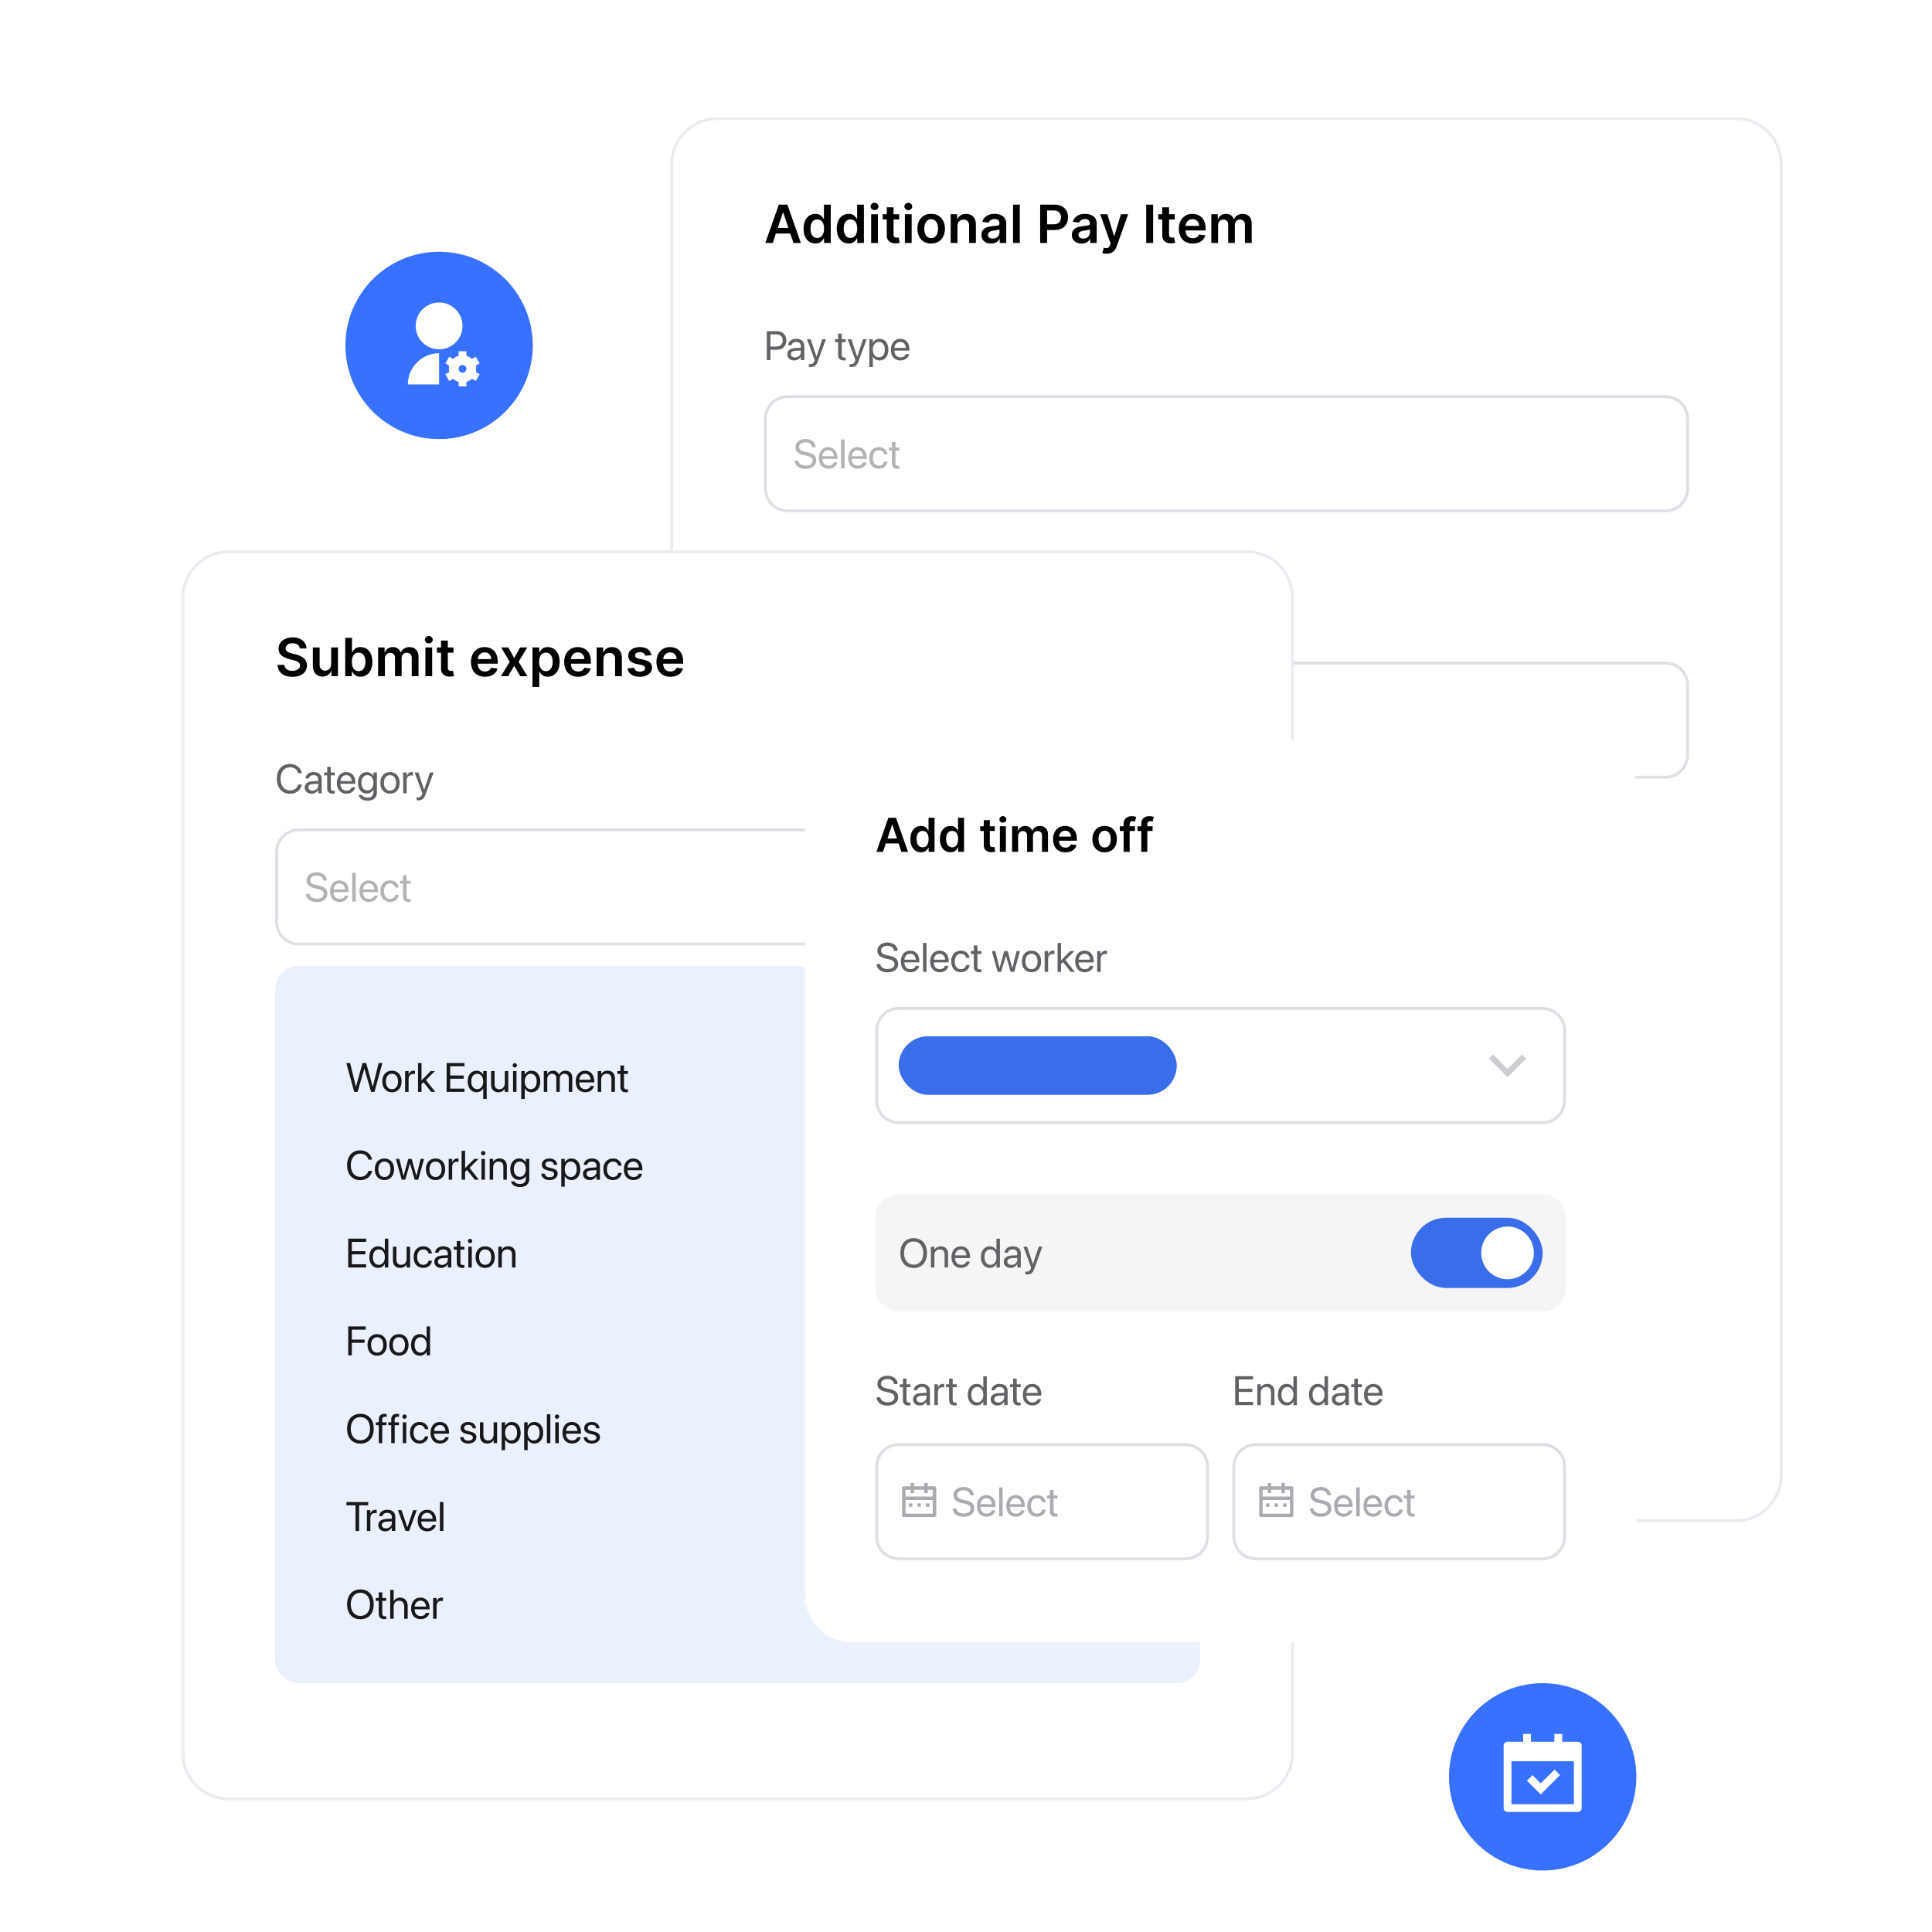 <svg width="660" height="660" viewBox="0 0 660 660" fill="none" xmlns="http://www.w3.org/2000/svg">
<path d="M593 40.5C601.56 40.5 608.5 47.44 608.5 56L608.5 504C608.5 512.56 601.56 519.5 593 519.5L245 519.5C236.44 519.5 229.5 512.56 229.5 504L229.5 56C229.5 47.44 236.44 40.5 245 40.5L593 40.5Z" fill="white" stroke="#EAEBF0"/>
<path d="M263.972 83H261.441L266.05 69.909H268.977L273.592 83H271.061L267.565 72.594H267.462L263.972 83ZM264.055 77.867H270.959V79.772H264.055V77.867ZM278.559 83.173C277.788 83.173 277.097 82.974 276.488 82.578C275.879 82.182 275.397 81.606 275.043 80.852C274.69 80.098 274.513 79.182 274.513 78.104C274.513 77.013 274.692 76.092 275.05 75.342C275.412 74.588 275.9 74.019 276.513 73.636C277.127 73.248 277.811 73.054 278.565 73.054C279.141 73.054 279.614 73.152 279.984 73.348C280.355 73.54 280.649 73.772 280.866 74.045C281.084 74.313 281.252 74.567 281.371 74.805H281.467V69.909H283.788V83H281.512V81.453H281.371C281.252 81.692 281.08 81.945 280.854 82.214C280.628 82.478 280.33 82.704 279.959 82.891C279.588 83.079 279.121 83.173 278.559 83.173ZM279.205 81.274C279.695 81.274 280.112 81.142 280.457 80.878C280.803 80.609 281.065 80.237 281.244 79.759C281.423 79.282 281.512 78.726 281.512 78.091C281.512 77.456 281.423 76.904 281.244 76.435C281.069 75.967 280.809 75.602 280.464 75.342C280.123 75.082 279.703 74.952 279.205 74.952C278.689 74.952 278.259 75.087 277.913 75.355C277.568 75.624 277.308 75.994 277.134 76.467C276.959 76.94 276.871 77.481 276.871 78.091C276.871 78.704 276.959 79.252 277.134 79.734C277.313 80.211 277.575 80.588 277.92 80.865C278.269 81.138 278.697 81.274 279.205 81.274ZM289.897 83.173C289.126 83.173 288.435 82.974 287.826 82.578C287.216 82.182 286.735 81.606 286.381 80.852C286.028 80.098 285.851 79.182 285.851 78.104C285.851 77.013 286.03 76.092 286.388 75.342C286.75 74.588 287.238 74.019 287.851 73.636C288.465 73.248 289.149 73.054 289.903 73.054C290.479 73.054 290.952 73.152 291.322 73.348C291.693 73.54 291.987 73.772 292.204 74.045C292.422 74.313 292.59 74.567 292.709 74.805H292.805V69.909H295.126V83H292.85V81.453H292.709C292.59 81.692 292.417 81.945 292.192 82.214C291.966 82.478 291.667 82.704 291.297 82.891C290.926 83.079 290.459 83.173 289.897 83.173ZM290.542 81.274C291.032 81.274 291.45 81.142 291.795 80.878C292.14 80.609 292.403 80.237 292.581 79.759C292.76 79.282 292.85 78.726 292.85 78.091C292.85 77.456 292.76 76.904 292.581 76.435C292.407 75.967 292.147 75.602 291.802 75.342C291.461 75.082 291.041 74.952 290.542 74.952C290.027 74.952 289.596 75.087 289.251 75.355C288.906 75.624 288.646 75.994 288.471 76.467C288.297 76.94 288.209 77.481 288.209 78.091C288.209 78.704 288.297 79.252 288.471 79.734C288.65 80.211 288.912 80.588 289.258 80.865C289.607 81.138 290.035 81.274 290.542 81.274ZM297.591 83V73.182H299.905V83H297.591ZM298.755 71.788C298.388 71.788 298.073 71.667 297.809 71.424C297.544 71.177 297.412 70.881 297.412 70.535C297.412 70.186 297.544 69.89 297.809 69.647C298.073 69.4 298.388 69.276 298.755 69.276C299.125 69.276 299.441 69.4 299.701 69.647C299.965 69.89 300.097 70.186 300.097 70.535C300.097 70.881 299.965 71.177 299.701 71.424C299.441 71.667 299.125 71.788 298.755 71.788ZM307.187 73.182V74.972H301.543V73.182H307.187ZM302.937 70.829H305.251V80.047C305.251 80.358 305.297 80.597 305.391 80.763C305.489 80.925 305.617 81.035 305.775 81.095C305.932 81.155 306.107 81.185 306.299 81.185C306.444 81.185 306.576 81.174 306.695 81.153C306.819 81.131 306.912 81.112 306.976 81.095L307.366 82.904C307.243 82.947 307.066 82.994 306.836 83.045C306.61 83.096 306.333 83.126 306.005 83.134C305.425 83.151 304.903 83.064 304.439 82.872C303.974 82.676 303.606 82.374 303.333 81.965C303.064 81.555 302.932 81.044 302.937 80.43V70.829ZM309.123 83V73.182H311.436V83H309.123ZM310.286 71.788C309.919 71.788 309.604 71.667 309.34 71.424C309.076 71.177 308.944 70.881 308.944 70.535C308.944 70.186 309.076 69.89 309.34 69.647C309.604 69.4 309.919 69.276 310.286 69.276C310.657 69.276 310.972 69.4 311.232 69.647C311.496 69.89 311.628 70.186 311.628 70.535C311.628 70.881 311.496 71.177 311.232 71.424C310.972 71.667 310.657 71.788 310.286 71.788ZM318.099 83.192C317.14 83.192 316.309 82.981 315.606 82.559C314.903 82.137 314.357 81.547 313.969 80.788C313.586 80.03 313.394 79.144 313.394 78.129C313.394 77.115 313.586 76.227 313.969 75.464C314.357 74.701 314.903 74.109 315.606 73.687C316.309 73.265 317.14 73.054 318.099 73.054C319.057 73.054 319.888 73.265 320.591 73.687C321.295 74.109 321.838 74.701 322.221 75.464C322.609 76.227 322.803 77.115 322.803 78.129C322.803 79.144 322.609 80.03 322.221 80.788C321.838 81.547 321.295 82.137 320.591 82.559C319.888 82.981 319.057 83.192 318.099 83.192ZM318.111 81.338C318.631 81.338 319.066 81.195 319.415 80.91C319.765 80.62 320.025 80.232 320.195 79.746C320.37 79.261 320.457 78.719 320.457 78.123C320.457 77.522 320.37 76.979 320.195 76.493C320.025 76.003 319.765 75.613 319.415 75.323C319.066 75.033 318.631 74.888 318.111 74.888C317.579 74.888 317.135 75.033 316.782 75.323C316.432 75.613 316.17 76.003 315.996 76.493C315.825 76.979 315.74 77.522 315.74 78.123C315.74 78.719 315.825 79.261 315.996 79.746C316.17 80.232 316.432 80.62 316.782 80.91C317.135 81.195 317.579 81.338 318.111 81.338ZM327.081 77.247V83H324.767V73.182H326.979V74.85H327.094C327.32 74.3 327.68 73.864 328.174 73.54C328.673 73.216 329.288 73.054 330.021 73.054C330.699 73.054 331.289 73.199 331.792 73.489C332.299 73.778 332.691 74.198 332.968 74.748C333.249 75.298 333.388 75.965 333.384 76.749V83H331.07V77.106C331.07 76.45 330.899 75.937 330.558 75.566C330.222 75.195 329.755 75.01 329.158 75.01C328.754 75.01 328.393 75.099 328.078 75.278C327.767 75.453 327.522 75.707 327.343 76.039C327.168 76.371 327.081 76.774 327.081 77.247ZM338.561 83.198C337.939 83.198 337.379 83.087 336.88 82.866C336.386 82.64 335.994 82.308 335.704 81.869C335.418 81.43 335.276 80.888 335.276 80.245C335.276 79.691 335.378 79.233 335.582 78.871C335.787 78.508 336.066 78.219 336.42 78.001C336.773 77.784 337.172 77.62 337.615 77.509C338.063 77.394 338.525 77.311 339.002 77.26C339.577 77.2 340.044 77.147 340.402 77.1C340.76 77.049 341.02 76.972 341.182 76.87C341.348 76.763 341.431 76.599 341.431 76.378V76.34C341.431 75.858 341.288 75.485 341.003 75.221C340.717 74.957 340.306 74.825 339.769 74.825C339.202 74.825 338.753 74.948 338.42 75.195C338.092 75.442 337.871 75.734 337.756 76.071L335.595 75.764C335.766 75.168 336.047 74.669 336.439 74.269C336.831 73.864 337.31 73.561 337.877 73.361C338.444 73.156 339.07 73.054 339.756 73.054C340.229 73.054 340.7 73.109 341.169 73.22C341.638 73.331 342.066 73.514 342.454 73.77C342.842 74.021 343.153 74.364 343.387 74.799C343.626 75.234 343.745 75.777 343.745 76.429V83H341.521V81.651H341.444C341.303 81.924 341.105 82.18 340.849 82.418C340.598 82.653 340.281 82.842 339.897 82.987C339.518 83.128 339.072 83.198 338.561 83.198ZM339.162 81.498C339.626 81.498 340.029 81.406 340.37 81.223C340.711 81.035 340.973 80.788 341.156 80.481C341.344 80.175 341.438 79.84 341.438 79.478V78.321C341.365 78.381 341.241 78.436 341.067 78.487C340.896 78.538 340.705 78.583 340.491 78.621C340.278 78.66 340.067 78.694 339.859 78.724C339.65 78.754 339.469 78.779 339.315 78.8C338.97 78.847 338.661 78.924 338.388 79.031C338.116 79.137 337.901 79.286 337.743 79.478C337.585 79.665 337.506 79.908 337.506 80.207C337.506 80.633 337.662 80.954 337.973 81.172C338.284 81.389 338.68 81.498 339.162 81.498ZM348.386 69.909V83H346.072V69.909H348.386ZM355.332 83V69.909H360.241C361.247 69.909 362.091 70.097 362.773 70.472C363.459 70.847 363.976 71.362 364.326 72.019C364.68 72.671 364.856 73.412 364.856 74.243C364.856 75.082 364.68 75.828 364.326 76.48C363.972 77.132 363.45 77.646 362.76 78.021C362.069 78.391 361.219 78.577 360.209 78.577H356.956V76.627H359.89C360.478 76.627 360.959 76.525 361.334 76.32C361.709 76.116 361.986 75.835 362.165 75.477C362.349 75.119 362.44 74.707 362.44 74.243C362.44 73.778 362.349 73.369 362.165 73.016C361.986 72.662 361.707 72.387 361.328 72.191C360.953 71.991 360.469 71.891 359.877 71.891H357.704V83H355.332ZM369.463 83.198C368.841 83.198 368.281 83.087 367.782 82.866C367.288 82.64 366.896 82.308 366.606 81.869C366.321 81.43 366.178 80.888 366.178 80.245C366.178 79.691 366.28 79.233 366.485 78.871C366.689 78.508 366.968 78.219 367.322 78.001C367.676 77.784 368.074 77.62 368.517 77.509C368.965 77.394 369.427 77.311 369.904 77.26C370.48 77.2 370.946 77.147 371.304 77.1C371.662 77.049 371.922 76.972 372.084 76.87C372.25 76.763 372.333 76.599 372.333 76.378V76.34C372.333 75.858 372.191 75.485 371.905 75.221C371.62 74.957 371.208 74.825 370.672 74.825C370.105 74.825 369.655 74.948 369.323 75.195C368.995 75.442 368.773 75.734 368.658 76.071L366.498 75.764C366.668 75.168 366.949 74.669 367.341 74.269C367.733 73.864 368.213 73.561 368.779 73.361C369.346 73.156 369.973 73.054 370.659 73.054C371.132 73.054 371.603 73.109 372.071 73.22C372.54 73.331 372.968 73.514 373.356 73.77C373.744 74.021 374.055 74.364 374.289 74.799C374.528 75.234 374.647 75.777 374.647 76.429V83H372.423V81.651H372.346C372.206 81.924 372.007 82.18 371.752 82.418C371.5 82.653 371.183 82.842 370.799 82.987C370.42 83.128 369.975 83.198 369.463 83.198ZM370.064 81.498C370.529 81.498 370.931 81.406 371.272 81.223C371.613 81.035 371.875 80.788 372.059 80.481C372.246 80.175 372.34 79.84 372.34 79.478V78.321C372.267 78.381 372.144 78.436 371.969 78.487C371.799 78.538 371.607 78.583 371.394 78.621C371.181 78.66 370.97 78.694 370.761 78.724C370.552 78.754 370.371 78.779 370.218 78.8C369.873 78.847 369.564 78.924 369.291 79.031C369.018 79.137 368.803 79.286 368.645 79.478C368.488 79.665 368.409 79.908 368.409 80.207C368.409 80.633 368.564 80.954 368.875 81.172C369.186 81.389 369.583 81.498 370.064 81.498ZM378.061 86.682C377.745 86.682 377.453 86.656 377.185 86.605C376.921 86.558 376.71 86.503 376.552 86.439L377.089 84.636C377.426 84.734 377.726 84.781 377.99 84.777C378.255 84.773 378.487 84.69 378.687 84.528C378.892 84.37 379.064 84.106 379.205 83.735L379.403 83.204L375.843 73.182H378.297L380.56 80.597H380.662L382.931 73.182H385.392L381.461 84.189C381.278 84.709 381.035 85.154 380.733 85.525C380.43 85.9 380.059 86.185 379.62 86.381C379.186 86.582 378.666 86.682 378.061 86.682ZM393.932 69.909V83H391.561V69.909H393.932ZM401.301 73.182V74.972H395.656V73.182H401.301ZM397.05 70.829H399.364V80.047C399.364 80.358 399.411 80.597 399.504 80.763C399.602 80.925 399.73 81.035 399.888 81.095C400.046 81.155 400.22 81.185 400.412 81.185C400.557 81.185 400.689 81.174 400.808 81.153C400.932 81.131 401.026 81.112 401.09 81.095L401.48 82.904C401.356 82.947 401.179 82.994 400.949 83.045C400.723 83.096 400.446 83.126 400.118 83.134C399.539 83.151 399.017 83.064 398.552 82.872C398.088 82.676 397.719 82.374 397.446 81.965C397.178 81.555 397.046 81.044 397.05 80.43V70.829ZM407.477 83.192C406.493 83.192 405.642 82.987 404.926 82.578C404.215 82.165 403.667 81.581 403.284 80.827C402.9 80.068 402.708 79.175 402.708 78.148C402.708 77.138 402.9 76.252 403.284 75.489C403.672 74.722 404.213 74.126 404.907 73.7C405.602 73.269 406.418 73.054 407.355 73.054C407.961 73.054 408.532 73.152 409.069 73.348C409.61 73.54 410.087 73.838 410.5 74.243C410.918 74.648 411.246 75.163 411.485 75.79C411.723 76.412 411.843 77.153 411.843 78.014V78.724H403.795V77.164H409.625C409.62 76.721 409.525 76.327 409.337 75.981C409.15 75.632 408.887 75.357 408.551 75.157C408.218 74.957 407.831 74.856 407.387 74.856C406.914 74.856 406.499 74.972 406.141 75.202C405.783 75.428 405.504 75.726 405.304 76.097C405.108 76.463 405.007 76.866 405.003 77.305V78.666C405.003 79.237 405.108 79.727 405.316 80.136C405.525 80.541 405.817 80.852 406.192 81.07C406.567 81.283 407.006 81.389 407.509 81.389C407.846 81.389 408.15 81.342 408.423 81.249C408.696 81.151 408.932 81.008 409.132 80.82C409.333 80.633 409.484 80.401 409.586 80.124L411.747 80.367C411.61 80.938 411.35 81.436 410.967 81.862C410.588 82.284 410.102 82.612 409.51 82.847C408.917 83.077 408.24 83.192 407.477 83.192ZM413.8 83V73.182H416.012V74.85H416.127C416.331 74.288 416.67 73.849 417.143 73.533C417.616 73.214 418.181 73.054 418.837 73.054C419.502 73.054 420.062 73.216 420.518 73.54C420.979 73.859 421.302 74.296 421.49 74.85H421.592C421.809 74.305 422.176 73.87 422.692 73.546C423.211 73.218 423.827 73.054 424.539 73.054C425.442 73.054 426.18 73.34 426.751 73.91C427.322 74.481 427.607 75.315 427.607 76.41V83H425.287V76.768C425.287 76.158 425.125 75.713 424.801 75.432C424.477 75.146 424.081 75.004 423.612 75.004C423.054 75.004 422.617 75.178 422.302 75.528C421.991 75.873 421.835 76.322 421.835 76.876V83H419.566V76.672C419.566 76.165 419.412 75.76 419.106 75.457C418.803 75.155 418.407 75.004 417.917 75.004C417.584 75.004 417.282 75.089 417.009 75.259C416.736 75.425 416.519 75.662 416.357 75.969C416.195 76.271 416.114 76.625 416.114 77.03V83H413.8Z" fill="black"/>
<path d="M261.957 123H263.188V119.479H265.471C267.323 119.479 268.636 118.174 268.636 116.301V116.287C268.636 114.414 267.323 113.136 265.471 113.136H261.957V123ZM265.156 114.229C266.564 114.229 267.378 115.002 267.378 116.301V116.314C267.378 117.613 266.564 118.386 265.156 118.386H263.188V114.229H265.156ZM271.329 123.137C272.279 123.137 273.134 122.624 273.551 121.845H273.578V123H274.768V118.085C274.768 116.663 273.715 115.754 272.033 115.754C270.358 115.754 269.34 116.697 269.237 117.866L269.23 117.941H270.379L270.393 117.88C270.529 117.244 271.104 116.807 272.02 116.807C273.011 116.807 273.578 117.333 273.578 118.201V118.796L271.541 118.912C269.907 119.008 268.964 119.767 268.964 120.977V120.99C268.964 122.282 269.914 123.137 271.329 123.137ZM270.181 120.99V120.977C270.181 120.313 270.728 119.89 271.678 119.835L273.578 119.719V120.3C273.578 121.332 272.717 122.104 271.596 122.104C270.741 122.104 270.181 121.674 270.181 120.99ZM276.962 125.393C278.247 125.393 278.869 124.805 279.375 123.444L282.15 115.891H280.899L278.931 121.811H278.903L276.941 115.891H275.67L278.309 123.007L278.165 123.41C277.878 124.217 277.461 124.408 276.709 124.408C276.565 124.408 276.429 124.388 276.326 124.367V125.338C276.477 125.365 276.729 125.393 276.962 125.393ZM288.269 123.137C288.501 123.137 288.754 123.109 288.904 123.089V122.125C288.802 122.132 288.665 122.152 288.521 122.152C287.886 122.152 287.551 121.94 287.551 121.182V116.875H288.904V115.891H287.551V113.97H286.32V115.891H285.281V116.875H286.32V121.188C286.32 122.549 286.963 123.137 288.269 123.137ZM290.866 125.393C292.151 125.393 292.773 124.805 293.279 123.444L296.055 115.891H294.804L292.835 121.811H292.808L290.846 115.891H289.574L292.213 123.007L292.069 123.41C291.782 124.217 291.365 124.408 290.613 124.408C290.47 124.408 290.333 124.388 290.23 124.367V125.338C290.381 125.365 290.634 125.393 290.866 125.393ZM296.991 125.393H298.181V121.811H298.208C298.652 122.631 299.479 123.137 300.484 123.137C302.269 123.137 303.485 121.694 303.485 119.452V119.445C303.485 117.203 302.282 115.754 300.464 115.754C299.445 115.754 298.652 116.267 298.208 117.094H298.181V115.891H296.991V125.393ZM300.231 122.084C299.035 122.084 298.174 121.038 298.174 119.452V119.445C298.174 117.853 299.028 116.807 300.231 116.807C301.489 116.807 302.269 117.812 302.269 119.445V119.452C302.269 121.072 301.489 122.084 300.231 122.084ZM307.614 123.137C309.166 123.137 310.328 122.207 310.561 121.031L310.574 120.963H309.405L309.385 121.024C309.18 121.633 308.544 122.084 307.642 122.084C306.377 122.084 305.57 121.229 305.543 119.767H310.663V119.329C310.663 117.196 309.48 115.754 307.539 115.754C305.598 115.754 304.34 117.265 304.34 119.466V119.473C304.34 121.708 305.57 123.137 307.614 123.137ZM307.532 116.807C308.571 116.807 309.337 117.456 309.453 118.837H305.563C305.693 117.511 306.5 116.807 307.532 116.807Z" fill="#616266"/>
<path d="M261.171 214H262.463L263.461 211.177H267.433L268.431 214H269.723L266.059 204.136H264.842L261.171 214ZM265.437 205.612H265.464L267.063 210.131H263.837L265.437 205.612ZM270.734 214H271.924V204.136H270.734V214ZM273.592 214H274.781V204.136H273.592V214ZM279.334 214.137C281.296 214.137 282.622 212.715 282.622 210.445V210.432C282.622 208.162 281.289 206.754 279.327 206.754C277.365 206.754 276.039 208.169 276.039 210.432V210.445C276.039 212.708 277.358 214.137 279.334 214.137ZM279.341 213.084C278.083 213.084 277.256 212.12 277.256 210.445V210.432C277.256 208.771 278.09 207.807 279.327 207.807C280.585 207.807 281.405 208.764 281.405 210.432V210.445C281.405 212.113 280.592 213.084 279.341 213.084ZM285.233 214H286.443L288.043 208.497H288.07L289.677 214H290.887L292.869 206.891H291.693L290.271 212.674H290.244L288.631 206.891H287.482L285.876 212.674H285.849L284.427 206.891H283.244L285.233 214ZM295.788 214.137C296.738 214.137 297.593 213.624 298.01 212.845H298.037V214H299.227V209.085C299.227 207.663 298.174 206.754 296.492 206.754C294.817 206.754 293.799 207.697 293.696 208.866L293.689 208.941H294.838L294.852 208.88C294.988 208.244 295.562 207.807 296.479 207.807C297.47 207.807 298.037 208.333 298.037 209.201V209.796L296 209.912C294.366 210.008 293.423 210.767 293.423 211.977V211.99C293.423 213.282 294.373 214.137 295.788 214.137ZM294.64 211.99V211.977C294.64 211.313 295.187 210.89 296.137 210.835L298.037 210.719V211.3C298.037 212.332 297.176 213.104 296.055 213.104C295.2 213.104 294.64 212.674 294.64 211.99ZM300.737 214H301.927V209.816C301.927 208.606 302.658 207.807 303.779 207.807C304.873 207.807 305.413 208.442 305.413 209.598V214H306.603V209.386C306.603 207.766 305.7 206.754 304.142 206.754C303.062 206.754 302.337 207.239 301.954 207.902H301.927V206.891H300.737V214ZM311.066 214.137C312.673 214.137 313.842 213.091 314.033 211.737L314.04 211.689H312.871L312.857 211.744C312.659 212.537 312.037 213.084 311.066 213.084C309.836 213.084 308.988 212.106 308.988 210.452V210.445C308.988 208.832 309.815 207.807 311.053 207.807C312.099 207.807 312.673 208.436 312.851 209.146L312.864 209.201H314.026L314.02 209.146C313.869 207.93 312.823 206.754 311.053 206.754C309.077 206.754 307.771 208.189 307.771 210.432V210.438C307.771 212.701 309.05 214.137 311.066 214.137ZM318.06 214.137C319.611 214.137 320.773 213.207 321.006 212.031L321.02 211.963H319.851L319.83 212.024C319.625 212.633 318.989 213.084 318.087 213.084C316.822 213.084 316.016 212.229 315.988 210.767H321.108V210.329C321.108 208.196 319.926 206.754 317.984 206.754C316.043 206.754 314.785 208.265 314.785 210.466V210.473C314.785 212.708 316.016 214.137 318.06 214.137ZM317.978 207.807C319.017 207.807 319.782 208.456 319.898 209.837H316.009C316.139 208.511 316.945 207.807 317.978 207.807ZM325.183 214H326.372V209.816C326.372 208.606 327.104 207.807 328.225 207.807C329.318 207.807 329.858 208.442 329.858 209.598V214H331.048V209.386C331.048 207.766 330.146 206.754 328.587 206.754C327.507 206.754 326.782 207.239 326.399 207.902H326.372V206.891H325.183V214ZM334.644 214.137C335.594 214.137 336.448 213.624 336.865 212.845H336.893V214H338.082V209.085C338.082 207.663 337.029 206.754 335.348 206.754C333.673 206.754 332.654 207.697 332.552 208.866L332.545 208.941H333.693L333.707 208.88C333.844 208.244 334.418 207.807 335.334 207.807C336.325 207.807 336.893 208.333 336.893 209.201V209.796L334.855 209.912C333.222 210.008 332.278 210.767 332.278 211.977V211.99C332.278 213.282 333.229 214.137 334.644 214.137ZM333.495 211.99V211.977C333.495 211.313 334.042 210.89 334.992 210.835L336.893 210.719V211.3C336.893 212.332 336.031 213.104 334.91 213.104C334.056 213.104 333.495 212.674 333.495 211.99ZM339.593 214H340.782V209.543C340.782 208.552 341.466 207.807 342.409 207.807C343.291 207.807 343.865 208.374 343.865 209.235V214H345.055V209.481C345.055 208.511 345.718 207.807 346.661 207.807C347.598 207.807 348.138 208.388 348.138 209.365V214H349.327V209.092C349.327 207.677 348.418 206.754 347.01 206.754C346.012 206.754 345.178 207.267 344.781 208.121H344.754C344.446 207.253 343.729 206.754 342.758 206.754C341.842 206.754 341.131 207.226 340.81 207.93H340.782V206.891H339.593V214ZM353.771 214.137C355.322 214.137 356.484 213.207 356.717 212.031L356.73 211.963H355.562L355.541 212.024C355.336 212.633 354.7 213.084 353.798 213.084C352.533 213.084 351.727 212.229 351.699 210.767H356.819V210.329C356.819 208.196 355.637 206.754 353.695 206.754C351.754 206.754 350.496 208.265 350.496 210.466V210.473C350.496 212.708 351.727 214.137 353.771 214.137ZM353.688 207.807C354.728 207.807 355.493 208.456 355.609 209.837H351.72C351.85 208.511 352.656 207.807 353.688 207.807Z" fill="#616266"/>
<path d="M261.5 143C261.5 138.858 264.858 135.5 269 135.5H569C573.142 135.5 576.5 138.858 576.5 143V167C576.5 171.142 573.142 174.5 569 174.5H269C264.858 174.5 261.5 171.142 261.5 167V143Z" fill="white" stroke="#DEDFE5"/>
<path d="M261.5 234C261.5 229.858 264.858 226.5 269 226.5H569C573.142 226.5 576.5 229.858 576.5 234V258C576.5 262.142 573.142 265.5 569 265.5H269C264.858 265.5 261.5 262.142 261.5 258V234Z" fill="white" stroke="#DEDFE5"/>
<path d="M275.184 160.164C277.439 160.164 278.827 159.057 278.827 157.307V157.3C278.827 155.796 277.979 154.976 275.956 154.531L274.862 154.292C273.577 154.012 272.982 153.506 272.982 152.699V152.692C272.982 151.742 273.844 151.113 275.163 151.106C276.414 151.106 277.255 151.701 277.405 152.706L277.419 152.802H278.649L278.643 152.699C278.533 151.086 277.125 149.972 275.197 149.972C273.167 149.972 271.731 151.106 271.725 152.727V152.733C271.725 154.176 272.627 155.044 274.555 155.468L275.648 155.707C277.002 156.008 277.569 156.493 277.569 157.361V157.368C277.569 158.387 276.674 159.029 275.252 159.029C273.823 159.029 272.866 158.421 272.723 157.43L272.709 157.334H271.479L271.485 157.43C271.608 159.118 273.051 160.164 275.184 160.164ZM283.011 160.137C284.562 160.137 285.725 159.207 285.957 158.031L285.971 157.963H284.802L284.781 158.024C284.576 158.633 283.94 159.084 283.038 159.084C281.773 159.084 280.967 158.229 280.939 156.767H286.06V156.329C286.06 154.196 284.877 152.754 282.936 152.754C280.994 152.754 279.736 154.265 279.736 156.466V156.473C279.736 158.708 280.967 160.137 283.011 160.137ZM282.929 153.807C283.968 153.807 284.733 154.456 284.85 155.837H280.96C281.09 154.511 281.896 153.807 282.929 153.807ZM287.324 160H288.514V150.136H287.324V160ZM293.046 160.137C294.598 160.137 295.76 159.207 295.992 158.031L296.006 157.963H294.837L294.816 158.024C294.611 158.633 293.976 159.084 293.073 159.084C291.809 159.084 291.002 158.229 290.975 156.767H296.095V156.329C296.095 154.196 294.912 152.754 292.971 152.754C291.029 152.754 289.771 154.265 289.771 156.466V156.473C289.771 158.708 291.002 160.137 293.046 160.137ZM292.964 153.807C294.003 153.807 294.769 154.456 294.885 155.837H290.995C291.125 154.511 291.932 153.807 292.964 153.807ZM300.244 160.137C301.851 160.137 303.02 159.091 303.211 157.737L303.218 157.689H302.049L302.035 157.744C301.837 158.537 301.215 159.084 300.244 159.084C299.014 159.084 298.166 158.106 298.166 156.452V156.445C298.166 154.832 298.993 153.807 300.23 153.807C301.276 153.807 301.851 154.436 302.028 155.146L302.042 155.201H303.204L303.197 155.146C303.047 153.93 302.001 152.754 300.23 152.754C298.255 152.754 296.949 154.189 296.949 156.432V156.438C296.949 158.701 298.228 160.137 300.244 160.137ZM306.622 160.137C306.854 160.137 307.107 160.109 307.258 160.089V159.125C307.155 159.132 307.019 159.152 306.875 159.152C306.239 159.152 305.904 158.94 305.904 158.182V153.875H307.258V152.891H305.904V150.97H304.674V152.891H303.635V153.875H304.674V158.188C304.674 159.549 305.316 160.137 306.622 160.137Z" fill="black" fill-opacity="0.3"/>
<path d="M426 188.5C434.56 188.5 441.5 195.44 441.5 204L441.5 599C441.5 607.56 434.56 614.5 426 614.5L78 614.5C69.44 614.5 62.5 607.56 62.5 599L62.5 204C62.5 195.44 69.44 188.5 78 188.5L426 188.5Z" fill="white" stroke="#EAEBF0"/>
<rect opacity="0.1" x="94" y="330" width="316" height="245" rx="8" fill="#3A6DE9"/>
<path d="M102.406 221.508C102.346 220.95 102.094 220.515 101.651 220.204C101.212 219.893 100.641 219.737 99.938 219.737C99.444 219.737 99.02 219.812 98.666 219.961C98.312 220.11 98.042 220.312 97.854 220.568C97.667 220.824 97.571 221.116 97.567 221.444C97.567 221.717 97.629 221.953 97.752 222.153C97.88 222.354 98.053 222.524 98.27 222.665C98.487 222.801 98.728 222.916 98.992 223.01C99.256 223.104 99.523 223.183 99.791 223.246L101.018 223.553C101.513 223.668 101.988 223.824 102.444 224.02C102.904 224.216 103.315 224.463 103.678 224.761C104.044 225.06 104.334 225.42 104.547 225.842C104.76 226.263 104.866 226.758 104.866 227.325C104.866 228.092 104.67 228.767 104.278 229.351C103.886 229.93 103.32 230.384 102.578 230.712C101.841 231.036 100.948 231.198 99.9 231.198C98.881 231.198 97.997 231.04 97.247 230.725C96.501 230.41 95.918 229.95 95.496 229.344C95.078 228.739 94.852 228.002 94.818 227.133H97.151C97.185 227.589 97.326 227.968 97.573 228.271C97.82 228.573 98.142 228.799 98.538 228.948C98.939 229.097 99.386 229.172 99.881 229.172C100.396 229.172 100.848 229.095 101.236 228.942C101.628 228.784 101.935 228.567 102.156 228.29C102.378 228.009 102.491 227.68 102.495 227.305C102.491 226.964 102.391 226.683 102.195 226.462C101.999 226.236 101.724 226.048 101.37 225.899C101.021 225.746 100.612 225.609 100.143 225.49L98.653 225.107C97.575 224.83 96.723 224.41 96.097 223.847C95.474 223.281 95.163 222.528 95.163 221.591C95.163 220.82 95.372 220.144 95.79 219.565C96.212 218.985 96.785 218.536 97.509 218.216C98.234 217.892 99.054 217.73 99.97 217.73C100.899 217.73 101.713 217.892 102.412 218.216C103.115 218.536 103.667 218.981 104.067 219.552C104.468 220.119 104.675 220.771 104.688 221.508H102.406ZM113.136 226.871V221.182H115.45V231H113.206V229.255H113.104C112.883 229.805 112.518 230.254 112.011 230.604C111.508 230.953 110.888 231.128 110.151 231.128C109.508 231.128 108.939 230.985 108.444 230.7C107.954 230.41 107.571 229.99 107.294 229.44C107.017 228.886 106.878 228.217 106.878 227.433V221.182H109.192V227.075C109.192 227.697 109.363 228.192 109.704 228.558C110.045 228.925 110.492 229.108 111.046 229.108C111.387 229.108 111.717 229.025 112.037 228.859C112.356 228.692 112.618 228.445 112.823 228.117C113.032 227.785 113.136 227.369 113.136 226.871ZM117.932 231V217.909H120.246V222.805H120.342C120.461 222.567 120.629 222.313 120.847 222.045C121.064 221.772 121.358 221.54 121.729 221.348C122.099 221.152 122.572 221.054 123.148 221.054C123.906 221.054 124.59 221.248 125.2 221.636C125.813 222.019 126.299 222.588 126.657 223.342C127.019 224.092 127.2 225.013 127.2 226.104C127.2 227.182 127.023 228.098 126.67 228.852C126.316 229.607 125.835 230.182 125.225 230.578C124.616 230.974 123.925 231.173 123.154 231.173C122.592 231.173 122.125 231.079 121.754 230.891C121.384 230.704 121.085 230.478 120.859 230.214C120.638 229.945 120.465 229.692 120.342 229.453H120.207V231H117.932ZM120.201 226.091C120.201 226.726 120.29 227.282 120.469 227.759C120.653 228.237 120.915 228.609 121.256 228.878C121.601 229.142 122.018 229.274 122.509 229.274C123.02 229.274 123.448 229.138 123.793 228.865C124.138 228.588 124.398 228.211 124.573 227.734C124.752 227.252 124.842 226.705 124.842 226.091C124.842 225.482 124.754 224.94 124.58 224.467C124.405 223.994 124.145 223.624 123.8 223.355C123.455 223.087 123.024 222.952 122.509 222.952C122.014 222.952 121.594 223.082 121.249 223.342C120.904 223.602 120.642 223.967 120.463 224.435C120.288 224.904 120.201 225.456 120.201 226.091ZM129.167 231V221.182H131.379V222.85H131.494C131.699 222.288 132.037 221.849 132.51 221.533C132.983 221.214 133.548 221.054 134.204 221.054C134.869 221.054 135.43 221.216 135.885 221.54C136.346 221.859 136.67 222.296 136.857 222.85H136.959C137.177 222.305 137.543 221.87 138.059 221.546C138.579 221.218 139.194 221.054 139.906 221.054C140.809 221.054 141.547 221.339 142.118 221.911C142.689 222.482 142.974 223.315 142.974 224.41V231H140.654V224.768C140.654 224.158 140.492 223.713 140.168 223.432C139.844 223.146 139.448 223.004 138.979 223.004C138.421 223.004 137.984 223.178 137.669 223.528C137.358 223.873 137.202 224.322 137.202 224.876V231H134.933V224.672C134.933 224.165 134.78 223.76 134.473 223.457C134.17 223.155 133.774 223.004 133.284 223.004C132.952 223.004 132.649 223.089 132.376 223.259C132.104 223.425 131.886 223.662 131.724 223.969C131.562 224.271 131.481 224.625 131.481 225.03V231H129.167ZM145.322 231V221.182H147.636V231H145.322ZM146.485 219.788C146.119 219.788 145.803 219.667 145.539 219.424C145.275 219.177 145.143 218.881 145.143 218.536C145.143 218.186 145.275 217.89 145.539 217.647C145.803 217.4 146.119 217.276 146.485 217.276C146.856 217.276 147.171 217.4 147.431 217.647C147.695 217.89 147.827 218.186 147.827 218.536C147.827 218.881 147.695 219.177 147.431 219.424C147.171 219.667 146.856 219.788 146.485 219.788ZM154.918 221.182V222.972H149.274V221.182H154.918ZM150.667 218.83H152.981V228.047C152.981 228.358 153.028 228.597 153.122 228.763C153.22 228.925 153.347 229.036 153.505 229.095C153.663 229.155 153.838 229.185 154.029 229.185C154.174 229.185 154.306 229.174 154.426 229.153C154.549 229.131 154.643 229.112 154.707 229.095L155.097 230.904C154.973 230.947 154.796 230.994 154.566 231.045C154.34 231.096 154.063 231.126 153.735 231.134C153.156 231.151 152.634 231.064 152.169 230.872C151.705 230.676 151.336 230.374 151.063 229.964C150.795 229.555 150.663 229.044 150.667 228.43V218.83ZM165.664 231.192C164.68 231.192 163.83 230.987 163.114 230.578C162.402 230.165 161.855 229.581 161.471 228.827C161.088 228.068 160.896 227.175 160.896 226.148C160.896 225.138 161.088 224.252 161.471 223.489C161.859 222.722 162.4 222.126 163.095 221.7C163.789 221.269 164.605 221.054 165.543 221.054C166.148 221.054 166.719 221.152 167.256 221.348C167.797 221.54 168.275 221.838 168.688 222.243C169.105 222.648 169.434 223.163 169.672 223.79C169.911 224.412 170.03 225.153 170.03 226.014V226.724H161.983V225.164H167.812C167.808 224.721 167.712 224.327 167.525 223.982C167.337 223.632 167.075 223.357 166.738 223.157C166.406 222.957 166.018 222.857 165.575 222.857C165.102 222.857 164.686 222.972 164.328 223.202C163.971 223.428 163.691 223.726 163.491 224.097C163.295 224.463 163.195 224.866 163.191 225.305V226.666C163.191 227.237 163.295 227.727 163.504 228.136C163.713 228.541 164.005 228.852 164.38 229.07C164.755 229.283 165.194 229.389 165.696 229.389C166.033 229.389 166.338 229.342 166.61 229.249C166.883 229.151 167.12 229.008 167.32 228.82C167.52 228.633 167.672 228.401 167.774 228.124L169.934 228.366C169.798 228.937 169.538 229.436 169.154 229.862C168.775 230.284 168.289 230.612 167.697 230.847C167.105 231.077 166.427 231.192 165.664 231.192ZM173.669 221.182L175.65 224.806L177.664 221.182H180.112L177.153 226.091L180.163 231H177.728L175.65 227.465L173.592 231H171.138L174.129 226.091L171.214 221.182H173.669ZM181.902 234.682V221.182H184.177V222.805H184.312C184.431 222.567 184.599 222.313 184.817 222.045C185.034 221.772 185.328 221.54 185.699 221.348C186.069 221.152 186.542 221.054 187.118 221.054C187.876 221.054 188.56 221.248 189.17 221.636C189.783 222.019 190.269 222.588 190.627 223.342C190.989 224.092 191.17 225.013 191.17 226.104C191.17 227.182 190.993 228.098 190.64 228.852C190.286 229.607 189.805 230.182 189.195 230.578C188.586 230.974 187.895 231.173 187.124 231.173C186.562 231.173 186.095 231.079 185.724 230.891C185.354 230.704 185.055 230.478 184.829 230.214C184.608 229.945 184.435 229.692 184.312 229.453H184.216V234.682H181.902ZM184.171 226.091C184.171 226.726 184.26 227.282 184.439 227.759C184.623 228.237 184.885 228.609 185.226 228.878C185.571 229.142 185.988 229.274 186.479 229.274C186.99 229.274 187.418 229.138 187.763 228.865C188.108 228.588 188.368 228.211 188.543 227.734C188.722 227.252 188.812 226.705 188.812 226.091C188.812 225.482 188.724 224.94 188.55 224.467C188.375 223.994 188.115 223.624 187.77 223.355C187.425 223.087 186.994 222.952 186.479 222.952C185.984 222.952 185.564 223.082 185.219 223.342C184.874 223.602 184.612 223.967 184.433 224.435C184.258 224.904 184.171 225.456 184.171 226.091ZM197.498 231.192C196.514 231.192 195.664 230.987 194.948 230.578C194.236 230.165 193.689 229.581 193.305 228.827C192.922 228.068 192.73 227.175 192.73 226.148C192.73 225.138 192.922 224.252 193.305 223.489C193.693 222.722 194.234 222.126 194.929 221.7C195.623 221.269 196.439 221.054 197.377 221.054C197.982 221.054 198.553 221.152 199.09 221.348C199.631 221.54 200.108 221.838 200.522 222.243C200.939 222.648 201.268 223.163 201.506 223.79C201.745 224.412 201.864 225.153 201.864 226.014V226.724H193.817V225.164H199.646C199.642 224.721 199.546 224.327 199.358 223.982C199.171 223.632 198.909 223.357 198.572 223.157C198.24 222.957 197.852 222.857 197.409 222.857C196.936 222.857 196.52 222.972 196.162 223.202C195.805 223.428 195.525 223.726 195.325 224.097C195.129 224.463 195.029 224.866 195.025 225.305V226.666C195.025 227.237 195.129 227.727 195.338 228.136C195.547 228.541 195.839 228.852 196.214 229.07C196.589 229.283 197.028 229.389 197.53 229.389C197.867 229.389 198.172 229.342 198.444 229.249C198.717 229.151 198.954 229.008 199.154 228.82C199.354 228.633 199.506 228.401 199.608 228.124L201.768 228.366C201.632 228.937 201.372 229.436 200.988 229.862C200.609 230.284 200.123 230.612 199.531 230.847C198.939 231.077 198.261 231.192 197.498 231.192ZM206.136 225.247V231H203.822V221.182H206.033V222.85H206.148C206.374 222.3 206.734 221.864 207.229 221.54C207.727 221.216 208.343 221.054 209.076 221.054C209.754 221.054 210.344 221.199 210.847 221.489C211.354 221.778 211.746 222.198 212.023 222.748C212.304 223.298 212.442 223.964 212.438 224.749V231H210.124V225.107C210.124 224.45 209.954 223.937 209.613 223.566C209.276 223.195 208.81 223.01 208.213 223.01C207.808 223.01 207.448 223.099 207.133 223.278C206.822 223.453 206.577 223.707 206.398 224.039C206.223 224.371 206.136 224.774 206.136 225.247ZM222.55 223.777L220.441 224.007C220.381 223.794 220.277 223.594 220.128 223.406C219.983 223.219 219.787 223.067 219.54 222.952C219.293 222.837 218.99 222.78 218.632 222.78C218.151 222.78 217.746 222.884 217.418 223.093C217.094 223.302 216.934 223.572 216.938 223.905C216.934 224.19 217.038 224.423 217.251 224.602C217.469 224.781 217.827 224.928 218.325 225.043L220 225.401C220.929 225.601 221.619 225.918 222.071 226.353C222.527 226.788 222.757 227.357 222.761 228.06C222.757 228.678 222.576 229.223 222.218 229.696C221.864 230.165 221.372 230.531 220.741 230.795C220.111 231.06 219.386 231.192 218.568 231.192C217.366 231.192 216.399 230.94 215.666 230.438C214.933 229.93 214.496 229.225 214.356 228.322L216.612 228.104C216.714 228.548 216.932 228.882 217.264 229.108C217.597 229.334 218.029 229.447 218.562 229.447C219.112 229.447 219.553 229.334 219.885 229.108C220.222 228.882 220.39 228.603 220.39 228.271C220.39 227.989 220.281 227.757 220.064 227.574C219.851 227.391 219.518 227.25 219.067 227.152L217.392 226.8C216.45 226.604 215.754 226.274 215.302 225.81C214.85 225.341 214.626 224.749 214.631 224.033C214.626 223.428 214.79 222.903 215.123 222.46C215.46 222.013 215.926 221.668 216.523 221.425C217.124 221.178 217.816 221.054 218.6 221.054C219.751 221.054 220.656 221.299 221.317 221.789C221.982 222.279 222.393 222.942 222.55 223.777ZM229.016 231.192C228.032 231.192 227.181 230.987 226.466 230.578C225.754 230.165 225.206 229.581 224.823 228.827C224.439 228.068 224.248 227.175 224.248 226.148C224.248 225.138 224.439 224.252 224.823 223.489C225.211 222.722 225.752 222.126 226.446 221.7C227.141 221.269 227.957 221.054 228.895 221.054C229.5 221.054 230.071 221.152 230.608 221.348C231.149 221.54 231.626 221.838 232.039 222.243C232.457 222.648 232.785 223.163 233.024 223.79C233.262 224.412 233.382 225.153 233.382 226.014V226.724H225.334V225.164H231.164C231.159 224.721 231.064 224.327 230.876 223.982C230.689 223.632 230.426 223.357 230.09 223.157C229.757 222.957 229.37 222.857 228.926 222.857C228.453 222.857 228.038 222.972 227.68 223.202C227.322 223.428 227.043 223.726 226.843 224.097C226.647 224.463 226.547 224.866 226.542 225.305V226.666C226.542 227.237 226.647 227.727 226.855 228.136C227.064 228.541 227.356 228.852 227.731 229.07C228.106 229.283 228.545 229.389 229.048 229.389C229.385 229.389 229.689 229.342 229.962 229.249C230.235 229.151 230.471 229.008 230.672 228.82C230.872 228.633 231.023 228.401 231.125 228.124L233.286 228.366C233.15 228.937 232.89 229.436 232.506 229.862C232.127 230.284 231.641 230.612 231.049 230.847C230.456 231.077 229.779 231.192 229.016 231.192Z" fill="black"/>
<path d="M99.079 271.164C101.144 271.164 102.723 269.94 103.099 268.054L103.112 267.985H101.868L101.848 268.047C101.417 269.346 100.46 270.029 99.079 270.029C97.117 270.029 95.839 268.464 95.839 266.064V266.058C95.839 263.658 97.11 262.106 99.079 262.106C100.467 262.106 101.438 262.804 101.82 264L101.868 264.15H103.112L103.099 264.082C102.723 262.216 101.13 260.972 99.079 260.972C96.331 260.972 94.574 262.954 94.574 266.058V266.064C94.574 269.168 96.338 271.164 99.079 271.164ZM106.462 271.137C107.412 271.137 108.267 270.624 108.684 269.845H108.711V271H109.9V266.085C109.9 264.663 108.848 263.754 107.166 263.754C105.491 263.754 104.473 264.697 104.37 265.866L104.363 265.941H105.512L105.525 265.88C105.662 265.244 106.236 264.807 107.152 264.807C108.144 264.807 108.711 265.333 108.711 266.201V266.796L106.674 266.912C105.04 267.008 104.097 267.767 104.097 268.977V268.99C104.097 270.282 105.047 271.137 106.462 271.137ZM105.313 268.99V268.977C105.313 268.313 105.86 267.89 106.811 267.835L108.711 267.719V268.3C108.711 269.332 107.85 270.104 106.729 270.104C105.874 270.104 105.313 269.674 105.313 268.99ZM113.722 271.137C113.954 271.137 114.207 271.109 114.357 271.089V270.125C114.255 270.132 114.118 270.152 113.975 270.152C113.339 270.152 113.004 269.94 113.004 269.182V264.875H114.357V263.891H113.004V261.97H111.773V263.891H110.734V264.875H111.773V269.188C111.773 270.549 112.416 271.137 113.722 271.137ZM118.356 271.137C119.908 271.137 121.07 270.207 121.303 269.031L121.316 268.963H120.147L120.127 269.024C119.922 269.633 119.286 270.084 118.384 270.084C117.119 270.084 116.312 269.229 116.285 267.767H121.405V267.329C121.405 265.196 120.223 263.754 118.281 263.754C116.34 263.754 115.082 265.265 115.082 267.466V267.473C115.082 269.708 116.312 271.137 118.356 271.137ZM118.274 264.807C119.313 264.807 120.079 265.456 120.195 266.837H116.306C116.436 265.511 117.242 264.807 118.274 264.807ZM125.616 273.529C127.544 273.529 128.754 272.449 128.754 270.802V263.891H127.564V265.094H127.537C127.1 264.301 126.307 263.754 125.302 263.754C123.497 263.754 122.26 265.189 122.26 267.397V267.404C122.26 269.626 123.483 271.068 125.274 271.068C126.293 271.068 127.113 270.562 127.537 269.776H127.564V270.686C127.564 271.786 126.854 272.477 125.603 272.477C124.632 272.477 123.955 272.162 123.729 271.649L123.702 271.588H122.506L122.52 271.649C122.752 272.702 123.859 273.529 125.616 273.529ZM125.534 270.016C124.27 270.016 123.477 269.018 123.477 267.404V267.397C123.477 265.818 124.27 264.807 125.534 264.807C126.737 264.807 127.564 265.832 127.564 267.397V267.404C127.564 268.983 126.744 270.016 125.534 270.016ZM133.238 271.137C135.2 271.137 136.526 269.715 136.526 267.445V267.432C136.526 265.162 135.193 263.754 133.231 263.754C131.27 263.754 129.943 265.169 129.943 267.432V267.445C129.943 269.708 131.263 271.137 133.238 271.137ZM133.245 270.084C131.987 270.084 131.16 269.12 131.16 267.445V267.432C131.16 265.771 131.994 264.807 133.231 264.807C134.489 264.807 135.31 265.764 135.31 267.432V267.445C135.31 269.113 134.496 270.084 133.245 270.084ZM137.729 271H138.919V266.611C138.919 265.531 139.521 264.889 140.443 264.889C140.73 264.889 140.983 264.923 141.079 264.957V263.802C140.983 263.788 140.806 263.754 140.601 263.754C139.801 263.754 139.186 264.273 138.946 265.094H138.919V263.891H137.729V271ZM142.938 273.393C144.224 273.393 144.846 272.805 145.352 271.444L148.127 263.891H146.876L144.907 269.811H144.88L142.918 263.891H141.646L144.285 271.007L144.142 271.41C143.854 272.217 143.438 272.408 142.686 272.408C142.542 272.408 142.405 272.388 142.303 272.367V273.338C142.453 273.365 142.706 273.393 142.938 273.393Z" fill="#616266"/>
<path d="M120.994 373H122.156L124.453 365.098H124.48L126.777 373H127.939L130.626 363.136H129.341L127.352 371.236H127.324L125.089 363.136H123.845L121.609 371.236H121.582L119.593 363.136H118.308L120.994 373ZM133.9 373.137C135.862 373.137 137.188 371.715 137.188 369.445V369.432C137.188 367.162 135.855 365.754 133.894 365.754C131.932 365.754 130.605 367.169 130.605 369.432V369.445C130.605 371.708 131.925 373.137 133.9 373.137ZM133.907 372.084C132.649 372.084 131.822 371.12 131.822 369.445V369.432C131.822 367.771 132.656 366.807 133.894 366.807C135.151 366.807 135.972 367.764 135.972 369.432V369.445C135.972 371.113 135.158 372.084 133.907 372.084ZM138.392 373H139.581V368.611C139.581 367.531 140.183 366.889 141.105 366.889C141.393 366.889 141.646 366.923 141.741 366.957V365.802C141.646 365.788 141.468 365.754 141.263 365.754C140.463 365.754 139.848 366.273 139.608 367.094H139.581V365.891H138.392V373ZM142.808 373H143.997V370.32L144.66 369.685L147.299 373H148.68L145.501 368.96L148.584 365.891H147.142L144.024 369.028H143.997V363.136H142.808V373ZM152.562 373H158.674V371.893H153.793V368.502H158.421V367.408H153.793V364.243H158.674V363.136H152.562V373ZM165.072 375.393H166.262V365.891H165.072V367.094H165.045C164.607 366.308 163.814 365.768 162.81 365.768C161.005 365.768 159.768 367.21 159.768 369.432V369.438C159.768 371.674 160.991 373.123 162.782 373.123C163.801 373.123 164.621 372.624 165.045 371.845H165.072V375.393ZM163.042 372.07C161.777 372.07 160.984 371.065 160.984 369.438V369.432C160.984 367.839 161.777 366.82 163.042 366.82C164.245 366.82 165.072 367.853 165.072 369.432V369.438C165.072 371.031 164.252 372.07 163.042 372.07ZM170.227 373.137C171.307 373.137 172.031 372.651 172.414 371.988H172.441V373H173.631V365.891H172.441V370.074C172.441 371.284 171.71 372.084 170.589 372.084C169.495 372.084 168.955 371.448 168.955 370.293V365.891H167.766V370.505C167.766 372.125 168.668 373.137 170.227 373.137ZM175.853 364.688C176.27 364.688 176.598 364.353 176.598 363.942C176.598 363.525 176.27 363.197 175.853 363.197C175.442 363.197 175.107 363.525 175.107 363.942C175.107 364.353 175.442 364.688 175.853 364.688ZM175.258 373H176.447V365.891H175.258V373ZM178.067 375.393H179.257V371.811H179.284C179.729 372.631 180.556 373.137 181.561 373.137C183.345 373.137 184.562 371.694 184.562 369.452V369.445C184.562 367.203 183.358 365.754 181.54 365.754C180.521 365.754 179.729 366.267 179.284 367.094H179.257V365.891H178.067V375.393ZM181.308 372.084C180.111 372.084 179.25 371.038 179.25 369.452V369.445C179.25 367.853 180.104 366.807 181.308 366.807C182.565 366.807 183.345 367.812 183.345 369.445V369.452C183.345 371.072 182.565 372.084 181.308 372.084ZM185.765 373H186.954V368.543C186.954 367.552 187.638 366.807 188.581 366.807C189.463 366.807 190.037 367.374 190.037 368.235V373H191.227V368.481C191.227 367.511 191.89 366.807 192.833 366.807C193.77 366.807 194.31 367.388 194.31 368.365V373H195.499V368.092C195.499 366.677 194.59 365.754 193.182 365.754C192.184 365.754 191.35 366.267 190.953 367.121H190.926C190.618 366.253 189.9 365.754 188.93 365.754C188.014 365.754 187.303 366.226 186.981 366.93H186.954V365.891H185.765V373ZM199.942 373.137C201.494 373.137 202.656 372.207 202.889 371.031L202.902 370.963H201.733L201.713 371.024C201.508 371.633 200.872 372.084 199.97 372.084C198.705 372.084 197.898 371.229 197.871 369.767H202.991V369.329C202.991 367.196 201.809 365.754 199.867 365.754C197.926 365.754 196.668 367.265 196.668 369.466V369.473C196.668 371.708 197.898 373.137 199.942 373.137ZM199.86 366.807C200.899 366.807 201.665 367.456 201.781 368.837H197.892C198.021 367.511 198.828 366.807 199.86 366.807ZM204.194 373H205.384V368.816C205.384 367.606 206.115 366.807 207.236 366.807C208.33 366.807 208.87 367.442 208.87 368.598V373H210.06V368.386C210.06 366.766 209.157 365.754 207.599 365.754C206.519 365.754 205.794 366.239 205.411 366.902H205.384V365.891H204.194V373ZM213.888 373.137C214.12 373.137 214.373 373.109 214.523 373.089V372.125C214.421 372.132 214.284 372.152 214.141 372.152C213.505 372.152 213.17 371.94 213.17 371.182V366.875H214.523V365.891H213.17V363.97H211.939V365.891H210.9V366.875H211.939V371.188C211.939 372.549 212.582 373.137 213.888 373.137ZM123.079 403.164C125.144 403.164 126.723 401.94 127.099 400.054L127.112 399.985H125.868L125.848 400.047C125.417 401.346 124.46 402.029 123.079 402.029C121.117 402.029 119.839 400.464 119.839 398.064V398.058C119.839 395.658 121.11 394.106 123.079 394.106C124.467 394.106 125.438 394.804 125.82 396L125.868 396.15H127.112L127.099 396.082C126.723 394.216 125.13 392.972 123.079 392.972C120.331 392.972 118.574 394.954 118.574 398.058V398.064C118.574 401.168 120.338 403.164 123.079 403.164ZM131.33 403.137C133.292 403.137 134.618 401.715 134.618 399.445V399.432C134.618 397.162 133.285 395.754 131.323 395.754C129.361 395.754 128.035 397.169 128.035 399.432V399.445C128.035 401.708 129.354 403.137 131.33 403.137ZM131.337 402.084C130.079 402.084 129.252 401.12 129.252 399.445V399.432C129.252 397.771 130.086 396.807 131.323 396.807C132.581 396.807 133.401 397.764 133.401 399.432V399.445C133.401 401.113 132.588 402.084 131.337 402.084ZM137.229 403H138.439L140.039 397.497H140.066L141.673 403H142.883L144.865 395.891H143.689L142.268 401.674H142.24L140.627 395.891H139.479L137.872 401.674H137.845L136.423 395.891H135.24L137.229 403ZM148.789 403.137C150.751 403.137 152.077 401.715 152.077 399.445V399.432C152.077 397.162 150.744 395.754 148.782 395.754C146.82 395.754 145.494 397.169 145.494 399.432V399.445C145.494 401.708 146.813 403.137 148.789 403.137ZM148.796 402.084C147.538 402.084 146.711 401.12 146.711 399.445V399.432C146.711 397.771 147.545 396.807 148.782 396.807C150.04 396.807 150.86 397.764 150.86 399.432V399.445C150.86 401.113 150.047 402.084 148.796 402.084ZM153.28 403H154.47V398.611C154.47 397.531 155.071 396.889 155.994 396.889C156.281 396.889 156.534 396.923 156.63 396.957V395.802C156.534 395.788 156.356 395.754 156.151 395.754C155.352 395.754 154.736 396.273 154.497 397.094H154.47V395.891H153.28V403ZM157.696 403H158.886V400.32L159.549 399.685L162.188 403H163.568L160.39 398.96L163.473 395.891H162.03L158.913 399.028H158.886V393.136H157.696V403ZM165.065 394.688C165.482 394.688 165.811 394.353 165.811 393.942C165.811 393.525 165.482 393.197 165.065 393.197C164.655 393.197 164.32 393.525 164.32 393.942C164.32 394.353 164.655 394.688 165.065 394.688ZM164.471 403H165.66V395.891H164.471V403ZM167.28 403H168.47V398.816C168.47 397.606 169.201 396.807 170.322 396.807C171.416 396.807 171.956 397.442 171.956 398.598V403H173.146V398.386C173.146 396.766 172.243 395.754 170.685 395.754C169.604 395.754 168.88 396.239 168.497 396.902H168.47V395.891H167.28V403ZM177.671 405.529C179.599 405.529 180.809 404.449 180.809 402.802V395.891H179.619V397.094H179.592C179.154 396.301 178.361 395.754 177.356 395.754C175.552 395.754 174.314 397.189 174.314 399.397V399.404C174.314 401.626 175.538 403.068 177.329 403.068C178.348 403.068 179.168 402.562 179.592 401.776H179.619V402.686C179.619 403.786 178.908 404.477 177.657 404.477C176.687 404.477 176.01 404.162 175.784 403.649L175.757 403.588H174.561L174.574 403.649C174.807 404.702 175.914 405.529 177.671 405.529ZM177.589 402.016C176.324 402.016 175.531 401.018 175.531 399.404V399.397C175.531 397.818 176.324 396.807 177.589 396.807C178.792 396.807 179.619 397.832 179.619 399.397V399.404C179.619 400.983 178.799 402.016 177.589 402.016ZM187.74 403.137C189.326 403.137 190.502 402.262 190.502 401.018V401.011C190.502 399.999 189.982 399.432 188.547 399.083L187.419 398.81C186.633 398.618 186.312 398.283 186.312 397.798V397.791C186.312 397.162 186.845 396.745 187.706 396.745C188.588 396.745 189.114 397.203 189.21 397.894L189.217 397.941H190.352L190.345 397.853C190.256 396.663 189.265 395.754 187.706 395.754C186.168 395.754 185.095 396.622 185.095 397.846V397.853C185.095 398.878 185.744 399.5 187.084 399.821L188.212 400.095C189.019 400.293 189.285 400.58 189.285 401.093V401.1C189.285 401.742 188.711 402.146 187.747 402.146C186.776 402.146 186.25 401.729 186.106 401.018L186.093 400.949H184.903L184.91 401.011C185.054 402.282 186.065 403.137 187.74 403.137ZM191.739 405.393H192.929V401.811H192.956C193.4 402.631 194.228 403.137 195.232 403.137C197.017 403.137 198.233 401.694 198.233 399.452V399.445C198.233 397.203 197.03 395.754 195.212 395.754C194.193 395.754 193.4 396.267 192.956 397.094H192.929V395.891H191.739V405.393ZM194.979 402.084C193.783 402.084 192.922 401.038 192.922 399.452V399.445C192.922 397.853 193.776 396.807 194.979 396.807C196.237 396.807 197.017 397.812 197.017 399.445V399.452C197.017 401.072 196.237 402.084 194.979 402.084ZM201.515 403.137C202.465 403.137 203.319 402.624 203.736 401.845H203.764V403H204.953V398.085C204.953 396.663 203.9 395.754 202.219 395.754C200.544 395.754 199.525 396.697 199.423 397.866L199.416 397.941H200.564L200.578 397.88C200.715 397.244 201.289 396.807 202.205 396.807C203.196 396.807 203.764 397.333 203.764 398.201V398.796L201.727 398.912C200.093 399.008 199.149 399.767 199.149 400.977V400.99C199.149 402.282 200.1 403.137 201.515 403.137ZM200.366 400.99V400.977C200.366 400.313 200.913 399.89 201.863 399.835L203.764 399.719V400.3C203.764 401.332 202.902 402.104 201.781 402.104C200.927 402.104 200.366 401.674 200.366 400.99ZM209.41 403.137C211.017 403.137 212.186 402.091 212.377 400.737L212.384 400.689H211.215L211.201 400.744C211.003 401.537 210.381 402.084 209.41 402.084C208.18 402.084 207.332 401.106 207.332 399.452V399.445C207.332 397.832 208.159 396.807 209.396 396.807C210.442 396.807 211.017 397.436 211.194 398.146L211.208 398.201H212.37L212.363 398.146C212.213 396.93 211.167 395.754 209.396 395.754C207.421 395.754 206.115 397.189 206.115 399.432V399.438C206.115 401.701 207.394 403.137 209.41 403.137ZM216.403 403.137C217.955 403.137 219.117 402.207 219.35 401.031L219.363 400.963H218.194L218.174 401.024C217.969 401.633 217.333 402.084 216.431 402.084C215.166 402.084 214.359 401.229 214.332 399.767H219.452V399.329C219.452 397.196 218.27 395.754 216.328 395.754C214.387 395.754 213.129 397.265 213.129 399.466V399.473C213.129 401.708 214.359 403.137 216.403 403.137ZM216.321 396.807C217.36 396.807 218.126 397.456 218.242 398.837H214.353C214.482 397.511 215.289 396.807 216.321 396.807ZM118.957 433H125.068V431.893H120.188V428.502H124.815V427.408H120.188V424.243H125.068V423.136H118.957V433ZM129.184 433.137C130.202 433.137 130.995 432.624 131.439 431.797H131.467V433H132.656V423.136H131.467V427.08H131.439C130.995 426.26 130.168 425.754 129.163 425.754C127.379 425.754 126.162 427.196 126.162 429.438V429.445C126.162 431.688 127.365 433.137 129.184 433.137ZM129.416 432.084C128.158 432.084 127.379 431.079 127.379 429.445V429.438C127.379 427.818 128.158 426.807 129.416 426.807C130.612 426.807 131.474 427.853 131.474 429.438V429.445C131.474 431.038 130.619 432.084 129.416 432.084ZM136.689 433.137C137.77 433.137 138.494 432.651 138.877 431.988H138.904V433H140.094V425.891H138.904V430.074C138.904 431.284 138.173 432.084 137.052 432.084C135.958 432.084 135.418 431.448 135.418 430.293V425.891H134.229V430.505C134.229 432.125 135.131 433.137 136.689 433.137ZM144.592 433.137C146.198 433.137 147.367 432.091 147.559 430.737L147.565 430.689H146.396L146.383 430.744C146.185 431.537 145.562 432.084 144.592 432.084C143.361 432.084 142.514 431.106 142.514 429.452V429.445C142.514 427.832 143.341 426.807 144.578 426.807C145.624 426.807 146.198 427.436 146.376 428.146L146.39 428.201H147.552L147.545 428.146C147.395 426.93 146.349 425.754 144.578 425.754C142.603 425.754 141.297 427.189 141.297 429.432V429.438C141.297 431.701 142.575 433.137 144.592 433.137ZM150.737 433.137C151.688 433.137 152.542 432.624 152.959 431.845H152.986V433H154.176V428.085C154.176 426.663 153.123 425.754 151.441 425.754C149.767 425.754 148.748 426.697 148.646 427.866L148.639 427.941H149.787L149.801 427.88C149.938 427.244 150.512 426.807 151.428 426.807C152.419 426.807 152.986 427.333 152.986 428.201V428.796L150.949 428.912C149.315 429.008 148.372 429.767 148.372 430.977V430.99C148.372 432.282 149.322 433.137 150.737 433.137ZM149.589 430.99V430.977C149.589 430.313 150.136 429.89 151.086 429.835L152.986 429.719V430.3C152.986 431.332 152.125 432.104 151.004 432.104C150.149 432.104 149.589 431.674 149.589 430.99ZM157.997 433.137C158.229 433.137 158.482 433.109 158.633 433.089V432.125C158.53 432.132 158.394 432.152 158.25 432.152C157.614 432.152 157.279 431.94 157.279 431.182V426.875H158.633V425.891H157.279V423.97H156.049V425.891H155.01V426.875H156.049V431.188C156.049 432.549 156.691 433.137 157.997 433.137ZM160.581 424.688C160.998 424.688 161.326 424.353 161.326 423.942C161.326 423.525 160.998 423.197 160.581 423.197C160.171 423.197 159.836 423.525 159.836 423.942C159.836 424.353 160.171 424.688 160.581 424.688ZM159.986 433H161.176V425.891H159.986V433ZM165.742 433.137C167.704 433.137 169.03 431.715 169.03 429.445V429.432C169.03 427.162 167.697 425.754 165.735 425.754C163.773 425.754 162.447 427.169 162.447 429.432V429.445C162.447 431.708 163.767 433.137 165.742 433.137ZM165.749 432.084C164.491 432.084 163.664 431.12 163.664 429.445V429.432C163.664 427.771 164.498 426.807 165.735 426.807C166.993 426.807 167.813 427.764 167.813 429.432V429.445C167.813 431.113 167 432.084 165.749 432.084ZM170.233 433H171.423V428.816C171.423 427.606 172.154 426.807 173.275 426.807C174.369 426.807 174.909 427.442 174.909 428.598V433H176.099V428.386C176.099 426.766 175.196 425.754 173.638 425.754C172.558 425.754 171.833 426.239 171.45 426.902H171.423V425.891H170.233V433ZM118.957 463H120.188V458.728H124.556V457.634H120.188V454.243H124.945V453.136H118.957V463ZM128.842 463.137C130.804 463.137 132.13 461.715 132.13 459.445V459.432C132.13 457.162 130.797 455.754 128.835 455.754C126.873 455.754 125.547 457.169 125.547 459.432V459.445C125.547 461.708 126.866 463.137 128.842 463.137ZM128.849 462.084C127.591 462.084 126.764 461.12 126.764 459.445V459.432C126.764 457.771 127.598 456.807 128.835 456.807C130.093 456.807 130.913 457.764 130.913 459.432V459.445C130.913 461.113 130.1 462.084 128.849 462.084ZM136.279 463.137C138.241 463.137 139.567 461.715 139.567 459.445V459.432C139.567 457.162 138.234 455.754 136.272 455.754C134.311 455.754 132.984 457.169 132.984 459.432V459.445C132.984 461.708 134.304 463.137 136.279 463.137ZM136.286 462.084C135.028 462.084 134.201 461.12 134.201 459.445V459.432C134.201 457.771 135.035 456.807 136.272 456.807C137.53 456.807 138.351 457.764 138.351 459.432V459.445C138.351 461.113 137.537 462.084 136.286 462.084ZM143.443 463.137C144.462 463.137 145.255 462.624 145.699 461.797H145.727V463H146.916V453.136H145.727V457.08H145.699C145.255 456.26 144.428 455.754 143.423 455.754C141.639 455.754 140.422 457.196 140.422 459.438V459.445C140.422 461.688 141.625 463.137 143.443 463.137ZM143.676 462.084C142.418 462.084 141.639 461.079 141.639 459.445V459.438C141.639 457.818 142.418 456.807 143.676 456.807C144.872 456.807 145.733 457.853 145.733 459.438V459.445C145.733 461.038 144.879 462.084 143.676 462.084ZM123.127 493.164C125.923 493.164 127.666 491.202 127.666 488.071V488.058C127.666 484.934 125.916 482.972 123.127 482.972C120.331 482.972 118.574 484.934 118.574 488.058V488.071C118.574 491.202 120.324 493.164 123.127 493.164ZM123.127 492.029C121.104 492.029 119.832 490.498 119.832 488.071V488.058C119.832 485.631 121.11 484.106 123.127 484.106C125.137 484.106 126.408 485.638 126.408 488.058V488.071C126.408 490.478 125.157 492.029 123.127 492.029ZM129.396 493H130.585V486.875H132.034V485.891H130.571V485.022C130.571 484.318 130.899 483.983 131.556 483.983C131.74 483.983 131.925 483.99 132.068 484.011V483.047C131.891 483.02 131.61 482.999 131.344 482.999C130.031 482.999 129.396 483.648 129.396 485.016V485.891H128.404V486.875H129.396V493ZM133.647 493H134.837V486.875H136.286V485.891H134.823V485.022C134.823 484.318 135.151 483.983 135.808 483.983C135.992 483.983 136.177 483.99 136.32 484.011V483.047C136.143 483.02 135.862 482.999 135.596 482.999C134.283 482.999 133.647 483.648 133.647 485.016V485.891H132.656V486.875H133.647V493ZM138.187 484.688C138.604 484.688 138.932 484.353 138.932 483.942C138.932 483.525 138.604 483.197 138.187 483.197C137.776 483.197 137.441 483.525 137.441 483.942C137.441 484.353 137.776 484.688 138.187 484.688ZM137.592 493H138.781V485.891H137.592V493ZM143.348 493.137C144.954 493.137 146.123 492.091 146.314 490.737L146.321 490.689H145.152L145.139 490.744C144.94 491.537 144.318 492.084 143.348 492.084C142.117 492.084 141.27 491.106 141.27 489.452V489.445C141.27 487.832 142.097 486.807 143.334 486.807C144.38 486.807 144.954 487.436 145.132 488.146L145.146 488.201H146.308L146.301 488.146C146.15 486.93 145.104 485.754 143.334 485.754C141.358 485.754 140.053 487.189 140.053 489.432V489.438C140.053 491.701 141.331 493.137 143.348 493.137ZM150.341 493.137C151.893 493.137 153.055 492.207 153.287 491.031L153.301 490.963H152.132L152.111 491.024C151.906 491.633 151.271 492.084 150.368 492.084C149.104 492.084 148.297 491.229 148.27 489.767H153.39V489.329C153.39 487.196 152.207 485.754 150.266 485.754C148.324 485.754 147.066 487.265 147.066 489.466V489.473C147.066 491.708 148.297 493.137 150.341 493.137ZM150.259 486.807C151.298 486.807 152.063 487.456 152.18 488.837H148.29C148.42 487.511 149.227 486.807 150.259 486.807ZM159.986 493.137C161.572 493.137 162.748 492.262 162.748 491.018V491.011C162.748 489.999 162.229 489.432 160.793 489.083L159.665 488.81C158.879 488.618 158.558 488.283 158.558 487.798V487.791C158.558 487.162 159.091 486.745 159.952 486.745C160.834 486.745 161.36 487.203 161.456 487.894L161.463 487.941H162.598L162.591 487.853C162.502 486.663 161.511 485.754 159.952 485.754C158.414 485.754 157.341 486.622 157.341 487.846V487.853C157.341 488.878 157.99 489.5 159.33 489.821L160.458 490.095C161.265 490.293 161.531 490.58 161.531 491.093V491.1C161.531 491.742 160.957 492.146 159.993 492.146C159.022 492.146 158.496 491.729 158.353 491.018L158.339 490.949H157.149L157.156 491.011C157.3 492.282 158.312 493.137 159.986 493.137ZM166.412 493.137C167.492 493.137 168.217 492.651 168.6 491.988H168.627V493H169.816V485.891H168.627V490.074C168.627 491.284 167.896 492.084 166.774 492.084C165.681 492.084 165.141 491.448 165.141 490.293V485.891H163.951V490.505C163.951 492.125 164.854 493.137 166.412 493.137ZM171.368 495.393H172.558V491.811H172.585C173.029 492.631 173.856 493.137 174.861 493.137C176.646 493.137 177.862 491.694 177.862 489.452V489.445C177.862 487.203 176.659 485.754 174.841 485.754C173.822 485.754 173.029 486.267 172.585 487.094H172.558V485.891H171.368V495.393ZM174.608 492.084C173.412 492.084 172.551 491.038 172.551 489.452V489.445C172.551 487.853 173.405 486.807 174.608 486.807C175.866 486.807 176.646 487.812 176.646 489.445V489.452C176.646 491.072 175.866 492.084 174.608 492.084ZM179.065 495.393H180.255V491.811H180.282C180.727 492.631 181.554 493.137 182.559 493.137C184.343 493.137 185.56 491.694 185.56 489.452V489.445C185.56 487.203 184.356 485.754 182.538 485.754C181.52 485.754 180.727 486.267 180.282 487.094H180.255V485.891H179.065V495.393ZM182.306 492.084C181.109 492.084 180.248 491.038 180.248 489.452V489.445C180.248 487.853 181.103 486.807 182.306 486.807C183.563 486.807 184.343 487.812 184.343 489.445V489.452C184.343 491.072 183.563 492.084 182.306 492.084ZM186.824 493H188.014V483.136H186.824V493ZM190.29 484.688C190.707 484.688 191.035 484.353 191.035 483.942C191.035 483.525 190.707 483.197 190.29 483.197C189.88 483.197 189.545 483.525 189.545 483.942C189.545 484.353 189.88 484.688 190.29 484.688ZM189.695 493H190.885V485.891H189.695V493ZM195.431 493.137C196.982 493.137 198.145 492.207 198.377 491.031L198.391 490.963H197.222L197.201 491.024C196.996 491.633 196.36 492.084 195.458 492.084C194.193 492.084 193.387 491.229 193.359 489.767H198.479V489.329C198.479 487.196 197.297 485.754 195.355 485.754C193.414 485.754 192.156 487.265 192.156 489.466V489.473C192.156 491.708 193.387 493.137 195.431 493.137ZM195.349 486.807C196.388 486.807 197.153 487.456 197.27 488.837H193.38C193.51 487.511 194.316 486.807 195.349 486.807ZM202.205 493.137C203.791 493.137 204.967 492.262 204.967 491.018V491.011C204.967 489.999 204.447 489.432 203.012 489.083L201.884 488.81C201.098 488.618 200.776 488.283 200.776 487.798V487.791C200.776 487.162 201.31 486.745 202.171 486.745C203.053 486.745 203.579 487.203 203.675 487.894L203.682 487.941H204.816L204.81 487.853C204.721 486.663 203.729 485.754 202.171 485.754C200.633 485.754 199.56 486.622 199.56 487.846V487.853C199.56 488.878 200.209 489.5 201.549 489.821L202.677 490.095C203.483 490.293 203.75 490.58 203.75 491.093V491.1C203.75 491.742 203.176 492.146 202.212 492.146C201.241 492.146 200.715 491.729 200.571 491.018L200.558 490.949H199.368L199.375 491.011C199.519 492.282 200.53 493.137 202.205 493.137ZM121.452 523H122.683V514.243H125.793V513.136H118.342V514.243H121.452V523ZM125.335 523H126.524V518.611C126.524 517.531 127.126 516.889 128.049 516.889C128.336 516.889 128.589 516.923 128.685 516.957V515.802C128.589 515.788 128.411 515.754 128.206 515.754C127.406 515.754 126.791 516.273 126.552 517.094H126.524V515.891H125.335V523ZM131.597 523.137C132.547 523.137 133.401 522.624 133.818 521.845H133.846V523H135.035V518.085C135.035 516.663 133.982 515.754 132.301 515.754C130.626 515.754 129.607 516.697 129.505 517.866L129.498 517.941H130.646L130.66 517.88C130.797 517.244 131.371 516.807 132.287 516.807C133.278 516.807 133.846 517.333 133.846 518.201V518.796L131.809 518.912C130.175 519.008 129.231 519.767 129.231 520.977V520.99C129.231 522.282 130.182 523.137 131.597 523.137ZM130.448 520.99V520.977C130.448 520.313 130.995 519.89 131.945 519.835L133.846 519.719V520.3C133.846 521.332 132.984 522.104 131.863 522.104C131.009 522.104 130.448 521.674 130.448 520.99ZM138.549 523H139.766L142.377 515.891H141.14L139.171 521.735H139.144L137.182 515.891H135.931L138.549 523ZM145.966 523.137C147.518 523.137 148.68 522.207 148.912 521.031L148.926 520.963H147.757L147.736 521.024C147.531 521.633 146.896 522.084 145.993 522.084C144.729 522.084 143.922 521.229 143.895 519.767H149.015V519.329C149.015 517.196 147.832 515.754 145.891 515.754C143.949 515.754 142.691 517.265 142.691 519.466V519.473C142.691 521.708 143.922 523.137 145.966 523.137ZM145.884 516.807C146.923 516.807 147.688 517.456 147.805 518.837H143.915C144.045 517.511 144.852 516.807 145.884 516.807ZM150.279 523H151.469V513.136H150.279V523ZM123.127 553.164C125.923 553.164 127.666 551.202 127.666 548.071V548.058C127.666 544.934 125.916 542.972 123.127 542.972C120.331 542.972 118.574 544.934 118.574 548.058V548.071C118.574 551.202 120.324 553.164 123.127 553.164ZM123.127 552.029C121.104 552.029 119.832 550.498 119.832 548.071V548.058C119.832 545.631 121.11 544.106 123.127 544.106C125.137 544.106 126.408 545.638 126.408 548.058V548.071C126.408 550.478 125.157 552.029 123.127 552.029ZM131.323 553.137C131.556 553.137 131.809 553.109 131.959 553.089V552.125C131.856 552.132 131.72 552.152 131.576 552.152C130.94 552.152 130.605 551.94 130.605 551.182V546.875H131.959V545.891H130.605V543.97H129.375V545.891H128.336V546.875H129.375V551.188C129.375 552.549 130.018 553.137 131.323 553.137ZM133.299 553H134.488V548.851C134.488 547.641 135.22 546.807 136.32 546.807C137.428 546.807 138.084 547.565 138.084 548.851V553H139.273V548.646C139.273 546.923 138.241 545.754 136.73 545.754C135.671 545.754 134.898 546.226 134.516 547.025H134.488V543.136H133.299V553ZM143.71 553.137C145.262 553.137 146.424 552.207 146.656 551.031L146.67 550.963H145.501L145.48 551.024C145.275 551.633 144.64 552.084 143.737 552.084C142.473 552.084 141.666 551.229 141.639 549.767H146.759V549.329C146.759 547.196 145.576 545.754 143.635 545.754C141.693 545.754 140.436 547.265 140.436 549.466V549.473C140.436 551.708 141.666 553.137 143.71 553.137ZM143.628 546.807C144.667 546.807 145.433 547.456 145.549 548.837H141.659C141.789 547.511 142.596 546.807 143.628 546.807ZM147.962 553H149.151V548.611C149.151 547.531 149.753 546.889 150.676 546.889C150.963 546.889 151.216 546.923 151.312 546.957V545.802C151.216 545.788 151.038 545.754 150.833 545.754C150.033 545.754 149.418 546.273 149.179 547.094H149.151V545.891H147.962V553Z" fill="black" fill-opacity="0.9"/>
<path d="M94.5 291C94.5 286.858 97.858 283.5 102 283.5H402C406.142 283.5 409.5 286.858 409.5 291V315C409.5 319.142 406.142 322.5 402 322.5H102C97.858 322.5 94.5 319.142 94.5 315V291Z" fill="white" stroke="#DEDFE5"/>
<g opacity="0.6">
<path d="M388 304.171L392.95 299.222L394.364 300.636L388 307L381.636 300.636L383.05 299.222L388 304.171Z" fill="#A9ABB1"/>
</g>
<path d="M108.184 308.164C110.439 308.164 111.827 307.057 111.827 305.307V305.3C111.827 303.796 110.979 302.976 108.956 302.531L107.862 302.292C106.577 302.012 105.982 301.506 105.982 300.699V300.692C105.982 299.742 106.844 299.113 108.163 299.106C109.414 299.106 110.255 299.701 110.405 300.706L110.419 300.802H111.649L111.643 300.699C111.533 299.086 110.125 297.972 108.197 297.972C106.167 297.972 104.731 299.106 104.725 300.727V300.733C104.725 302.176 105.627 303.044 107.555 303.468L108.648 303.707C110.002 304.008 110.569 304.493 110.569 305.361V305.368C110.569 306.387 109.674 307.029 108.252 307.029C106.823 307.029 105.866 306.421 105.723 305.43L105.709 305.334H104.479L104.485 305.43C104.608 307.118 106.051 308.164 108.184 308.164ZM116.011 308.137C117.562 308.137 118.725 307.207 118.957 306.031L118.971 305.963H117.802L117.781 306.024C117.576 306.633 116.94 307.084 116.038 307.084C114.773 307.084 113.967 306.229 113.939 304.767H119.06V304.329C119.06 302.196 117.877 300.754 115.936 300.754C113.994 300.754 112.736 302.265 112.736 304.466V304.473C112.736 306.708 113.967 308.137 116.011 308.137ZM115.929 301.807C116.968 301.807 117.733 302.456 117.85 303.837H113.96C114.09 302.511 114.896 301.807 115.929 301.807ZM120.324 308H121.514V298.136H120.324V308ZM126.046 308.137C127.598 308.137 128.76 307.207 128.992 306.031L129.006 305.963H127.837L127.816 306.024C127.611 306.633 126.976 307.084 126.073 307.084C124.809 307.084 124.002 306.229 123.975 304.767H129.095V304.329C129.095 302.196 127.912 300.754 125.971 300.754C124.029 300.754 122.771 302.265 122.771 304.466V304.473C122.771 306.708 124.002 308.137 126.046 308.137ZM125.964 301.807C127.003 301.807 127.769 302.456 127.885 303.837H123.995C124.125 302.511 124.932 301.807 125.964 301.807ZM133.244 308.137C134.851 308.137 136.02 307.091 136.211 305.737L136.218 305.689H135.049L135.035 305.744C134.837 306.537 134.215 307.084 133.244 307.084C132.014 307.084 131.166 306.106 131.166 304.452V304.445C131.166 302.832 131.993 301.807 133.23 301.807C134.276 301.807 134.851 302.436 135.028 303.146L135.042 303.201H136.204L136.197 303.146C136.047 301.93 135.001 300.754 133.23 300.754C131.255 300.754 129.949 302.189 129.949 304.432V304.438C129.949 306.701 131.228 308.137 133.244 308.137ZM139.622 308.137C139.854 308.137 140.107 308.109 140.258 308.089V307.125C140.155 307.132 140.019 307.152 139.875 307.152C139.239 307.152 138.904 306.94 138.904 306.182V301.875H140.258V300.891H138.904V298.97H137.674V300.891H136.635V301.875H137.674V306.188C137.674 307.549 138.316 308.137 139.622 308.137Z" fill="black" fill-opacity="0.3"/>
<circle cx="150" cy="118" r="32" fill="#3870FF"/>
<path d="M150 120.666V131.333H139.333C139.333 125.442 144.109 120.666 150 120.666ZM150 119.333C145.58 119.333 142 115.753 142 111.333C142 106.913 145.58 103.333 150 103.333C154.42 103.333 158 106.913 158 111.333C158 115.753 154.42 119.333 150 119.333ZM153.459 127.082C153.377 126.734 153.333 126.372 153.333 126C153.333 125.627 153.377 125.265 153.459 124.918L152.137 124.154L153.47 121.845L154.793 122.609C155.317 122.113 155.956 121.738 156.666 121.526V120H159.333V121.526C160.043 121.738 160.682 122.113 161.206 122.609L162.529 121.845L163.863 124.154L162.54 124.918C162.623 125.265 162.666 125.627 162.666 126C162.666 126.372 162.623 126.734 162.54 127.082L163.863 127.845L162.529 130.154L161.206 129.39C160.682 129.886 160.043 130.262 159.333 130.473V132H156.666V130.473C155.957 130.262 155.318 129.886 154.793 129.39L153.47 130.154L152.137 127.845L153.459 127.082ZM158 124.666C157.263 124.666 156.666 125.263 156.666 126C156.666 126.736 157.263 127.333 158 127.333C158.736 127.333 159.333 126.736 159.333 126C159.333 125.263 158.736 124.666 158 124.666Z" fill="white"/>
<circle cx="527" cy="607" r="32" fill="#3870FF"/>
<path d="M523 592.333V595H531V592.333H533.667V595H539C539.737 595 540.334 595.597 540.334 596.333V617.666C540.334 618.403 539.737 619 539 619H515C514.264 619 513.667 618.403 513.667 617.666V596.333C513.667 595.597 514.264 595 515 595H520.334V592.333H523ZM537.667 601.666H516.334V616.333H537.667V601.666ZM531.048 604.514L532.933 606.4L526.334 613L521.62 608.286L523.505 606.4L526.334 609.228L531.048 604.514Z" fill="white"/>
<g filter="url(#filter0_d_1124_2450)">
<path d="M275 265C275 256.163 282.163 249 291 249H543C551.837 249 559 256.163 559 265V541C559 549.837 551.837 557 543 557H291C282.163 557 275 549.837 275 541V265Z" fill="white"/>
</g>
<path d="M301.642 291H299.392L303.489 279.364H306.091L310.193 291H307.943L304.835 281.75H304.744L301.642 291ZM301.716 286.438H307.852V288.131H301.716V286.438ZM314.608 291.153C313.922 291.153 313.309 290.977 312.767 290.625C312.225 290.273 311.797 289.761 311.483 289.091C311.169 288.42 311.011 287.606 311.011 286.648C311.011 285.678 311.17 284.86 311.489 284.193C311.811 283.523 312.244 283.017 312.79 282.676C313.335 282.331 313.943 282.159 314.614 282.159C315.125 282.159 315.545 282.246 315.875 282.42C316.205 282.591 316.466 282.797 316.659 283.04C316.852 283.278 317.002 283.504 317.108 283.716H317.193V279.364H319.256V291H317.233V289.625H317.108C317.002 289.837 316.848 290.062 316.648 290.301C316.447 290.536 316.182 290.737 315.852 290.903C315.523 291.07 315.108 291.153 314.608 291.153ZM315.182 289.466C315.617 289.466 315.989 289.348 316.295 289.114C316.602 288.875 316.835 288.544 316.994 288.119C317.153 287.695 317.233 287.201 317.233 286.636C317.233 286.072 317.153 285.581 316.994 285.165C316.839 284.748 316.608 284.424 316.301 284.193C315.998 283.962 315.625 283.847 315.182 283.847C314.723 283.847 314.341 283.966 314.034 284.205C313.727 284.443 313.496 284.773 313.341 285.193C313.186 285.614 313.108 286.095 313.108 286.636C313.108 287.182 313.186 287.669 313.341 288.097C313.5 288.521 313.733 288.856 314.04 289.102C314.35 289.345 314.731 289.466 315.182 289.466ZM324.686 291.153C324 291.153 323.387 290.977 322.845 290.625C322.304 290.273 321.875 289.761 321.561 289.091C321.247 288.42 321.089 287.606 321.089 286.648C321.089 285.678 321.249 284.86 321.567 284.193C321.889 283.523 322.322 283.017 322.868 282.676C323.413 282.331 324.021 282.159 324.692 282.159C325.203 282.159 325.624 282.246 325.953 282.42C326.283 282.591 326.544 282.797 326.737 283.04C326.93 283.278 327.08 283.504 327.186 283.716H327.271V279.364H329.334V291H327.311V289.625H327.186C327.08 289.837 326.927 290.062 326.726 290.301C326.525 290.536 326.26 290.737 325.93 290.903C325.601 291.07 325.186 291.153 324.686 291.153ZM325.26 289.466C325.696 289.466 326.067 289.348 326.374 289.114C326.68 288.875 326.913 288.544 327.072 288.119C327.232 287.695 327.311 287.201 327.311 286.636C327.311 286.072 327.232 285.581 327.072 285.165C326.917 284.748 326.686 284.424 326.379 284.193C326.076 283.962 325.703 283.847 325.26 283.847C324.802 283.847 324.419 283.966 324.112 284.205C323.805 284.443 323.574 284.773 323.419 285.193C323.264 285.614 323.186 286.095 323.186 286.636C323.186 287.182 323.264 287.669 323.419 288.097C323.578 288.521 323.811 288.856 324.118 289.102C324.429 289.345 324.809 289.466 325.26 289.466ZM339.852 282.273V283.864H334.835V282.273H339.852ZM336.074 280.182H338.131V288.375C338.131 288.652 338.172 288.864 338.256 289.011C338.343 289.155 338.456 289.254 338.597 289.307C338.737 289.36 338.892 289.386 339.062 289.386C339.191 289.386 339.309 289.377 339.415 289.358C339.525 289.339 339.608 289.322 339.665 289.307L340.011 290.915C339.902 290.953 339.744 290.994 339.54 291.04C339.339 291.085 339.093 291.112 338.801 291.119C338.286 291.134 337.822 291.057 337.409 290.886C336.996 290.712 336.669 290.443 336.426 290.08C336.188 289.716 336.07 289.261 336.074 288.716V280.182ZM341.572 291V282.273H343.629V291H341.572ZM342.607 281.034C342.281 281.034 342 280.926 341.766 280.71C341.531 280.491 341.413 280.227 341.413 279.92C341.413 279.61 341.531 279.347 341.766 279.131C342 278.911 342.281 278.801 342.607 278.801C342.936 278.801 343.216 278.911 343.447 279.131C343.682 279.347 343.8 279.61 343.8 279.92C343.8 280.227 343.682 280.491 343.447 280.71C343.216 280.926 342.936 281.034 342.607 281.034ZM345.744 291V282.273H347.71V283.756H347.812C347.994 283.256 348.295 282.866 348.716 282.585C349.136 282.301 349.638 282.159 350.222 282.159C350.812 282.159 351.311 282.303 351.716 282.591C352.125 282.875 352.413 283.263 352.58 283.756H352.67C352.864 283.271 353.189 282.884 353.648 282.597C354.11 282.305 354.657 282.159 355.29 282.159C356.093 282.159 356.748 282.413 357.256 282.92C357.763 283.428 358.017 284.169 358.017 285.142V291H355.955V285.46C355.955 284.919 355.811 284.523 355.523 284.273C355.235 284.019 354.883 283.892 354.466 283.892C353.97 283.892 353.581 284.047 353.301 284.358C353.025 284.665 352.886 285.064 352.886 285.557V291H350.869V285.375C350.869 284.924 350.733 284.564 350.46 284.295C350.191 284.027 349.839 283.892 349.403 283.892C349.108 283.892 348.839 283.968 348.597 284.119C348.354 284.267 348.161 284.477 348.017 284.75C347.873 285.019 347.801 285.333 347.801 285.693V291H345.744ZM363.967 291.17C363.092 291.17 362.337 290.989 361.7 290.625C361.068 290.258 360.581 289.739 360.24 289.068C359.899 288.394 359.729 287.6 359.729 286.688C359.729 285.79 359.899 285.002 360.24 284.324C360.585 283.642 361.066 283.112 361.683 282.733C362.301 282.35 363.026 282.159 363.859 282.159C364.397 282.159 364.905 282.246 365.382 282.42C365.863 282.591 366.287 282.856 366.655 283.216C367.026 283.576 367.318 284.034 367.53 284.591C367.742 285.144 367.848 285.803 367.848 286.568V287.199H360.695V285.812H365.876C365.873 285.419 365.787 285.068 365.621 284.761C365.454 284.451 365.221 284.206 364.922 284.028C364.626 283.85 364.282 283.761 363.888 283.761C363.467 283.761 363.098 283.864 362.78 284.068C362.462 284.269 362.214 284.534 362.036 284.864C361.861 285.189 361.772 285.547 361.768 285.938V287.148C361.768 287.655 361.861 288.091 362.047 288.455C362.232 288.814 362.492 289.091 362.825 289.284C363.159 289.473 363.549 289.568 363.996 289.568C364.295 289.568 364.566 289.527 364.808 289.443C365.051 289.356 365.261 289.229 365.439 289.062C365.617 288.896 365.751 288.689 365.842 288.443L367.763 288.659C367.642 289.167 367.411 289.61 367.07 289.989C366.732 290.364 366.301 290.655 365.774 290.864C365.248 291.068 364.645 291.17 363.967 291.17ZM377.364 291.17C376.511 291.17 375.773 290.983 375.148 290.608C374.523 290.233 374.038 289.708 373.693 289.034C373.352 288.36 373.182 287.572 373.182 286.67C373.182 285.769 373.352 284.979 373.693 284.301C374.038 283.623 374.523 283.097 375.148 282.722C375.773 282.347 376.511 282.159 377.364 282.159C378.216 282.159 378.955 282.347 379.58 282.722C380.205 283.097 380.688 283.623 381.028 284.301C381.373 284.979 381.545 285.769 381.545 286.67C381.545 287.572 381.373 288.36 381.028 289.034C380.688 289.708 380.205 290.233 379.58 290.608C378.955 290.983 378.216 291.17 377.364 291.17ZM377.375 289.523C377.837 289.523 378.223 289.396 378.534 289.142C378.845 288.884 379.076 288.54 379.227 288.108C379.383 287.676 379.46 287.195 379.46 286.665C379.46 286.131 379.383 285.648 379.227 285.216C379.076 284.78 378.845 284.434 378.534 284.176C378.223 283.919 377.837 283.79 377.375 283.79C376.902 283.79 376.508 283.919 376.193 284.176C375.883 284.434 375.65 284.78 375.494 285.216C375.343 285.648 375.267 286.131 375.267 286.665C375.267 287.195 375.343 287.676 375.494 288.108C375.65 288.54 375.883 288.884 376.193 289.142C376.508 289.396 376.902 289.523 377.375 289.523ZM387.712 282.273V283.864H382.553V282.273H387.712ZM383.842 291V281.449C383.842 280.862 383.964 280.373 384.206 279.983C384.452 279.593 384.782 279.301 385.195 279.108C385.607 278.915 386.066 278.818 386.57 278.818C386.926 278.818 387.242 278.847 387.518 278.903C387.795 278.96 388 279.011 388.132 279.057L387.723 280.648C387.636 280.621 387.526 280.595 387.393 280.568C387.261 280.538 387.113 280.523 386.95 280.523C386.568 280.523 386.297 280.616 386.138 280.801C385.982 280.983 385.905 281.244 385.905 281.585V291H383.842ZM393.743 282.273V283.864H388.584V282.273H393.743ZM389.874 291V281.449C389.874 280.862 389.995 280.373 390.237 279.983C390.483 279.593 390.813 279.301 391.226 279.108C391.639 278.915 392.097 278.818 392.601 278.818C392.957 278.818 393.273 278.847 393.55 278.903C393.826 278.96 394.031 279.011 394.163 279.057L393.754 280.648C393.667 280.621 393.557 280.595 393.425 280.568C393.292 280.538 393.144 280.523 392.982 280.523C392.599 280.523 392.328 280.616 392.169 280.801C392.014 280.983 391.936 281.244 391.936 281.585V291H389.874Z" fill="black"/>
<path d="M303.184 332.164C305.439 332.164 306.827 331.057 306.827 329.307V329.3C306.827 327.796 305.979 326.976 303.956 326.531L302.862 326.292C301.577 326.012 300.982 325.506 300.982 324.699V324.692C300.982 323.742 301.844 323.113 303.163 323.106C304.414 323.106 305.255 323.701 305.405 324.706L305.419 324.802H306.649L306.643 324.699C306.533 323.086 305.125 321.972 303.197 321.972C301.167 321.972 299.731 323.106 299.725 324.727V324.733C299.725 326.176 300.627 327.044 302.555 327.468L303.648 327.707C305.002 328.008 305.569 328.493 305.569 329.361V329.368C305.569 330.387 304.674 331.029 303.252 331.029C301.823 331.029 300.866 330.421 300.723 329.43L300.709 329.334H299.479L299.485 329.43C299.608 331.118 301.051 332.164 303.184 332.164ZM311.011 332.137C312.562 332.137 313.725 331.207 313.957 330.031L313.971 329.963H312.802L312.781 330.024C312.576 330.633 311.94 331.084 311.038 331.084C309.773 331.084 308.967 330.229 308.939 328.767H314.06V328.329C314.06 326.196 312.877 324.754 310.936 324.754C308.994 324.754 307.736 326.265 307.736 328.466V328.473C307.736 330.708 308.967 332.137 311.011 332.137ZM310.929 325.807C311.968 325.807 312.733 326.456 312.85 327.837H308.96C309.09 326.511 309.896 325.807 310.929 325.807ZM315.324 332H316.514V322.136H315.324V332ZM321.046 332.137C322.598 332.137 323.76 331.207 323.992 330.031L324.006 329.963H322.837L322.816 330.024C322.611 330.633 321.976 331.084 321.073 331.084C319.809 331.084 319.002 330.229 318.975 328.767H324.095V328.329C324.095 326.196 322.912 324.754 320.971 324.754C319.029 324.754 317.771 326.265 317.771 328.466V328.473C317.771 330.708 319.002 332.137 321.046 332.137ZM320.964 325.807C322.003 325.807 322.769 326.456 322.885 327.837H318.995C319.125 326.511 319.932 325.807 320.964 325.807ZM328.244 332.137C329.851 332.137 331.02 331.091 331.211 329.737L331.218 329.689H330.049L330.035 329.744C329.837 330.537 329.215 331.084 328.244 331.084C327.014 331.084 326.166 330.106 326.166 328.452V328.445C326.166 326.832 326.993 325.807 328.23 325.807C329.276 325.807 329.851 326.436 330.028 327.146L330.042 327.201H331.204L331.197 327.146C331.047 325.93 330.001 324.754 328.23 324.754C326.255 324.754 324.949 326.189 324.949 328.432V328.438C324.949 330.701 326.228 332.137 328.244 332.137ZM334.622 332.137C334.854 332.137 335.107 332.109 335.258 332.089V331.125C335.155 331.132 335.019 331.152 334.875 331.152C334.239 331.152 333.904 330.94 333.904 330.182V325.875H335.258V324.891H333.904V322.97H332.674V324.891H331.635V325.875H332.674V330.188C332.674 331.549 333.316 332.137 334.622 332.137ZM340.815 332H342.025L343.625 326.497H343.652L345.259 332H346.469L348.451 324.891H347.275L345.854 330.674H345.826L344.213 324.891H343.064L341.458 330.674H341.431L340.009 324.891H338.826L340.815 332ZM352.375 332.137C354.337 332.137 355.663 330.715 355.663 328.445V328.432C355.663 326.162 354.33 324.754 352.368 324.754C350.406 324.754 349.08 326.169 349.08 328.432V328.445C349.08 330.708 350.399 332.137 352.375 332.137ZM352.382 331.084C351.124 331.084 350.297 330.12 350.297 328.445V328.432C350.297 326.771 351.131 325.807 352.368 325.807C353.626 325.807 354.446 326.764 354.446 328.432V328.445C354.446 330.113 353.633 331.084 352.382 331.084ZM356.866 332H358.056V327.611C358.056 326.531 358.657 325.889 359.58 325.889C359.867 325.889 360.12 325.923 360.216 325.957V324.802C360.12 324.788 359.942 324.754 359.737 324.754C358.938 324.754 358.322 325.273 358.083 326.094H358.056V324.891H356.866V332ZM361.282 332H362.472V329.32L363.135 328.685L365.773 332H367.154L363.976 327.96L367.059 324.891H365.616L362.499 328.028H362.472V322.136H361.282V332ZM370.565 332.137C372.117 332.137 373.279 331.207 373.512 330.031L373.525 329.963H372.356L372.336 330.024C372.131 330.633 371.495 331.084 370.593 331.084C369.328 331.084 368.521 330.229 368.494 328.767H373.614V328.329C373.614 326.196 372.432 324.754 370.49 324.754C368.549 324.754 367.291 326.265 367.291 328.466V328.473C367.291 330.708 368.521 332.137 370.565 332.137ZM370.483 325.807C371.522 325.807 372.288 326.456 372.404 327.837H368.515C368.645 326.511 369.451 325.807 370.483 325.807ZM374.817 332H376.007V327.611C376.007 326.531 376.608 325.889 377.531 325.889C377.818 325.889 378.071 325.923 378.167 325.957V324.802C378.071 324.788 377.894 324.754 377.688 324.754C376.889 324.754 376.273 325.273 376.034 326.094H376.007V324.891H374.817V332Z" fill="#616266"/>
<path d="M303.184 480.164C305.439 480.164 306.827 479.057 306.827 477.307V477.3C306.827 475.796 305.979 474.976 303.956 474.531L302.862 474.292C301.577 474.012 300.982 473.506 300.982 472.699V472.692C300.982 471.742 301.844 471.113 303.163 471.106C304.414 471.106 305.255 471.701 305.405 472.706L305.419 472.802H306.649L306.643 472.699C306.533 471.086 305.125 469.972 303.197 469.972C301.167 469.972 299.731 471.106 299.725 472.727V472.733C299.725 474.176 300.627 475.044 302.555 475.468L303.648 475.707C305.002 476.008 305.569 476.493 305.569 477.361V477.368C305.569 478.387 304.674 479.029 303.252 479.029C301.823 479.029 300.866 478.421 300.723 477.43L300.709 477.334H299.479L299.485 477.43C299.608 479.118 301.051 480.164 303.184 480.164ZM310.396 480.137C310.628 480.137 310.881 480.109 311.031 480.089V479.125C310.929 479.132 310.792 479.152 310.648 479.152C310.013 479.152 309.678 478.94 309.678 478.182V473.875H311.031V472.891H309.678V470.97H308.447V472.891H307.408V473.875H308.447V478.188C308.447 479.549 309.09 480.137 310.396 480.137ZM314.251 480.137C315.201 480.137 316.056 479.624 316.473 478.845H316.5V480H317.689V475.085C317.689 473.663 316.637 472.754 314.955 472.754C313.28 472.754 312.262 473.697 312.159 474.866L312.152 474.941H313.301L313.314 474.88C313.451 474.244 314.025 473.807 314.941 473.807C315.933 473.807 316.5 474.333 316.5 475.201V475.796L314.463 475.912C312.829 476.008 311.886 476.767 311.886 477.977V477.99C311.886 479.282 312.836 480.137 314.251 480.137ZM313.103 477.99V477.977C313.103 477.313 313.649 476.89 314.6 476.835L316.5 476.719V477.3C316.5 478.332 315.639 479.104 314.518 479.104C313.663 479.104 313.103 478.674 313.103 477.99ZM319.2 480H320.39V475.611C320.39 474.531 320.991 473.889 321.914 473.889C322.201 473.889 322.454 473.923 322.55 473.957V472.802C322.454 472.788 322.276 472.754 322.071 472.754C321.271 472.754 320.656 473.273 320.417 474.094H320.39V472.891H319.2V480ZM326.173 480.137C326.405 480.137 326.658 480.109 326.809 480.089V479.125C326.706 479.132 326.569 479.152 326.426 479.152C325.79 479.152 325.455 478.94 325.455 478.182V473.875H326.809V472.891H325.455V470.97H324.225V472.891H323.186V473.875H324.225V478.188C324.225 479.549 324.867 480.137 326.173 480.137ZM333.631 480.137C334.649 480.137 335.442 479.624 335.887 478.797H335.914V480H337.104V470.136H335.914V474.08H335.887C335.442 473.26 334.615 472.754 333.61 472.754C331.826 472.754 330.609 474.196 330.609 476.438V476.445C330.609 478.688 331.812 480.137 333.631 480.137ZM333.863 479.084C332.605 479.084 331.826 478.079 331.826 476.445V476.438C331.826 474.818 332.605 473.807 333.863 473.807C335.06 473.807 335.921 474.853 335.921 476.438V476.445C335.921 478.038 335.066 479.084 333.863 479.084ZM340.788 480.137C341.738 480.137 342.593 479.624 343.01 478.845H343.037V480H344.227V475.085C344.227 473.663 343.174 472.754 341.492 472.754C339.817 472.754 338.799 473.697 338.696 474.866L338.689 474.941H339.838L339.852 474.88C339.988 474.244 340.562 473.807 341.479 473.807C342.47 473.807 343.037 474.333 343.037 475.201V475.796L341 475.912C339.366 476.008 338.423 476.767 338.423 477.977V477.99C338.423 479.282 339.373 480.137 340.788 480.137ZM339.64 477.99V477.977C339.64 477.313 340.187 476.89 341.137 476.835L343.037 476.719V477.3C343.037 478.332 342.176 479.104 341.055 479.104C340.2 479.104 339.64 478.674 339.64 477.99ZM348.048 480.137C348.28 480.137 348.533 480.109 348.684 480.089V479.125C348.581 479.132 348.444 479.152 348.301 479.152C347.665 479.152 347.33 478.94 347.33 478.182V473.875H348.684V472.891H347.33V470.97H346.1V472.891H345.061V473.875H346.1V478.188C346.1 479.549 346.742 480.137 348.048 480.137ZM352.683 480.137C354.234 480.137 355.396 479.207 355.629 478.031L355.643 477.963H354.474L354.453 478.024C354.248 478.633 353.612 479.084 352.71 479.084C351.445 479.084 350.639 478.229 350.611 476.767H355.731V476.329C355.731 474.196 354.549 472.754 352.607 472.754C350.666 472.754 349.408 474.265 349.408 476.466V476.473C349.408 478.708 350.639 480.137 352.683 480.137ZM352.601 473.807C353.64 473.807 354.405 474.456 354.521 475.837H350.632C350.762 474.511 351.568 473.807 352.601 473.807Z" fill="#616266"/>
<path d="M421.957 480H428.068V478.893H423.188V475.502H427.815V474.408H423.188V471.243H428.068V470.136H421.957V480ZM429.511 480H430.7V475.816C430.7 474.606 431.432 473.807 432.553 473.807C433.646 473.807 434.187 474.442 434.187 475.598V480H435.376V475.386C435.376 473.766 434.474 472.754 432.915 472.754C431.835 472.754 431.11 473.239 430.728 473.902H430.7V472.891H429.511V480ZM439.566 480.137C440.585 480.137 441.378 479.624 441.822 478.797H441.85V480H443.039V470.136H441.85V474.08H441.822C441.378 473.26 440.551 472.754 439.546 472.754C437.762 472.754 436.545 474.196 436.545 476.438V476.445C436.545 478.688 437.748 480.137 439.566 480.137ZM439.799 479.084C438.541 479.084 437.762 478.079 437.762 476.445V476.438C437.762 474.818 438.541 473.807 439.799 473.807C440.995 473.807 441.856 474.853 441.856 476.438V476.445C441.856 478.038 441.002 479.084 439.799 479.084ZM450.189 480.137C451.208 480.137 452.001 479.624 452.445 478.797H452.473V480H453.662V470.136H452.473V474.08H452.445C452.001 473.26 451.174 472.754 450.169 472.754C448.385 472.754 447.168 474.196 447.168 476.438V476.445C447.168 478.688 448.371 480.137 450.189 480.137ZM450.422 479.084C449.164 479.084 448.385 478.079 448.385 476.445V476.438C448.385 474.818 449.164 473.807 450.422 473.807C451.618 473.807 452.479 474.853 452.479 476.438V476.445C452.479 478.038 451.625 479.084 450.422 479.084ZM457.347 480.137C458.297 480.137 459.151 479.624 459.568 478.845H459.596V480H460.785V475.085C460.785 473.663 459.732 472.754 458.051 472.754C456.376 472.754 455.357 473.697 455.255 474.866L455.248 474.941H456.396L456.41 474.88C456.547 474.244 457.121 473.807 458.037 473.807C459.028 473.807 459.596 474.333 459.596 475.201V475.796L457.559 475.912C455.925 476.008 454.981 476.767 454.981 477.977V477.99C454.981 479.282 455.932 480.137 457.347 480.137ZM456.198 477.99V477.977C456.198 477.313 456.745 476.89 457.695 476.835L459.596 476.719V477.3C459.596 478.332 458.734 479.104 457.613 479.104C456.759 479.104 456.198 478.674 456.198 477.99ZM464.606 480.137C464.839 480.137 465.092 480.109 465.242 480.089V479.125C465.14 479.132 465.003 479.152 464.859 479.152C464.224 479.152 463.889 478.94 463.889 478.182V473.875H465.242V472.891H463.889V470.97H462.658V472.891H461.619V473.875H462.658V478.188C462.658 479.549 463.301 480.137 464.606 480.137ZM469.241 480.137C470.793 480.137 471.955 479.207 472.188 478.031L472.201 477.963H471.032L471.012 478.024C470.807 478.633 470.171 479.084 469.269 479.084C468.004 479.084 467.197 478.229 467.17 476.767H472.29V476.329C472.29 474.196 471.107 472.754 469.166 472.754C467.225 472.754 465.967 474.265 465.967 476.466V476.473C465.967 478.708 467.197 480.137 469.241 480.137ZM469.159 473.807C470.198 473.807 470.964 474.456 471.08 475.837H467.19C467.32 474.511 468.127 473.807 469.159 473.807Z" fill="#616266"/>
<path d="M299.5 352C299.5 347.858 302.858 344.5 307 344.5H527C531.142 344.5 534.5 347.858 534.5 352V376C534.5 380.142 531.142 383.5 527 383.5H307C302.858 383.5 299.5 380.142 299.5 376V352Z" fill="white" stroke="#DEDFE5"/>
<path d="M299.5 501C299.5 496.858 302.858 493.5 307 493.5H405C409.142 493.5 412.5 496.858 412.5 501V525C412.5 529.142 409.142 532.5 405 532.5H307C302.858 532.5 299.5 529.142 299.5 525V501Z" fill="white" stroke="#DEDFE5"/>
<path d="M421.5 501C421.5 496.858 424.858 493.5 429 493.5H527C531.142 493.5 534.5 496.858 534.5 501V525C534.5 529.142 531.142 532.5 527 532.5H429C424.858 532.5 421.5 529.142 421.5 525V501Z" fill="white" stroke="#DEDFE5"/>
<path d="M299 416C299 411.582 302.582 408 307 408H527C531.418 408 535 411.582 535 416V440C535 444.418 531.418 448 527 448H307C302.582 448 299 444.418 299 440V416Z" fill="#F6F5F5"/>
<path d="M329.184 518.164C331.439 518.164 332.827 517.057 332.827 515.307V515.3C332.827 513.796 331.979 512.976 329.956 512.531L328.862 512.292C327.577 512.012 326.982 511.506 326.982 510.699V510.692C326.982 509.742 327.844 509.113 329.163 509.106C330.414 509.106 331.255 509.701 331.405 510.706L331.419 510.802H332.649L332.643 510.699C332.533 509.086 331.125 507.972 329.197 507.972C327.167 507.972 325.731 509.106 325.725 510.727V510.733C325.725 512.176 326.627 513.044 328.555 513.468L329.648 513.707C331.002 514.008 331.569 514.493 331.569 515.361V515.368C331.569 516.387 330.674 517.029 329.252 517.029C327.823 517.029 326.866 516.421 326.723 515.43L326.709 515.334H325.479L325.485 515.43C325.608 517.118 327.051 518.164 329.184 518.164ZM337.011 518.137C338.562 518.137 339.725 517.207 339.957 516.031L339.971 515.963H338.802L338.781 516.024C338.576 516.633 337.94 517.084 337.038 517.084C335.773 517.084 334.967 516.229 334.939 514.767H340.06V514.329C340.06 512.196 338.877 510.754 336.936 510.754C334.994 510.754 333.736 512.265 333.736 514.466V514.473C333.736 516.708 334.967 518.137 337.011 518.137ZM336.929 511.807C337.968 511.807 338.733 512.456 338.85 513.837H334.96C335.09 512.511 335.896 511.807 336.929 511.807ZM341.324 518H342.514V508.136H341.324V518ZM347.046 518.137C348.598 518.137 349.76 517.207 349.992 516.031L350.006 515.963H348.837L348.816 516.024C348.611 516.633 347.976 517.084 347.073 517.084C345.809 517.084 345.002 516.229 344.975 514.767H350.095V514.329C350.095 512.196 348.912 510.754 346.971 510.754C345.029 510.754 343.771 512.265 343.771 514.466V514.473C343.771 516.708 345.002 518.137 347.046 518.137ZM346.964 511.807C348.003 511.807 348.769 512.456 348.885 513.837H344.995C345.125 512.511 345.932 511.807 346.964 511.807ZM354.244 518.137C355.851 518.137 357.02 517.091 357.211 515.737L357.218 515.689H356.049L356.035 515.744C355.837 516.537 355.215 517.084 354.244 517.084C353.014 517.084 352.166 516.106 352.166 514.452V514.445C352.166 512.832 352.993 511.807 354.23 511.807C355.276 511.807 355.851 512.436 356.028 513.146L356.042 513.201H357.204L357.197 513.146C357.047 511.93 356.001 510.754 354.23 510.754C352.255 510.754 350.949 512.189 350.949 514.432V514.438C350.949 516.701 352.228 518.137 354.244 518.137ZM360.622 518.137C360.854 518.137 361.107 518.109 361.258 518.089V517.125C361.155 517.132 361.019 517.152 360.875 517.152C360.239 517.152 359.904 516.94 359.904 516.182V511.875H361.258V510.891H359.904V508.97H358.674V510.891H357.635V511.875H358.674V516.188C358.674 517.549 359.316 518.137 360.622 518.137Z" fill="#A9ABB1"/>
<path d="M451.184 518.164C453.439 518.164 454.827 517.057 454.827 515.307V515.3C454.827 513.796 453.979 512.976 451.956 512.531L450.862 512.292C449.577 512.012 448.982 511.506 448.982 510.699V510.692C448.982 509.742 449.844 509.113 451.163 509.106C452.414 509.106 453.255 509.701 453.405 510.706L453.419 510.802H454.649L454.643 510.699C454.533 509.086 453.125 507.972 451.197 507.972C449.167 507.972 447.731 509.106 447.725 510.727V510.733C447.725 512.176 448.627 513.044 450.555 513.468L451.648 513.707C453.002 514.008 453.569 514.493 453.569 515.361V515.368C453.569 516.387 452.674 517.029 451.252 517.029C449.823 517.029 448.866 516.421 448.723 515.43L448.709 515.334H447.479L447.485 515.43C447.608 517.118 449.051 518.164 451.184 518.164ZM459.011 518.137C460.562 518.137 461.725 517.207 461.957 516.031L461.971 515.963H460.802L460.781 516.024C460.576 516.633 459.94 517.084 459.038 517.084C457.773 517.084 456.967 516.229 456.939 514.767H462.06V514.329C462.06 512.196 460.877 510.754 458.936 510.754C456.994 510.754 455.736 512.265 455.736 514.466V514.473C455.736 516.708 456.967 518.137 459.011 518.137ZM458.929 511.807C459.968 511.807 460.733 512.456 460.85 513.837H456.96C457.09 512.511 457.896 511.807 458.929 511.807ZM463.324 518H464.514V508.136H463.324V518ZM469.046 518.137C470.598 518.137 471.76 517.207 471.992 516.031L472.006 515.963H470.837L470.816 516.024C470.611 516.633 469.976 517.084 469.073 517.084C467.809 517.084 467.002 516.229 466.975 514.767H472.095V514.329C472.095 512.196 470.912 510.754 468.971 510.754C467.029 510.754 465.771 512.265 465.771 514.466V514.473C465.771 516.708 467.002 518.137 469.046 518.137ZM468.964 511.807C470.003 511.807 470.769 512.456 470.885 513.837H466.995C467.125 512.511 467.932 511.807 468.964 511.807ZM476.244 518.137C477.851 518.137 479.02 517.091 479.211 515.737L479.218 515.689H478.049L478.035 515.744C477.837 516.537 477.215 517.084 476.244 517.084C475.014 517.084 474.166 516.106 474.166 514.452V514.445C474.166 512.832 474.993 511.807 476.23 511.807C477.276 511.807 477.851 512.436 478.028 513.146L478.042 513.201H479.204L479.197 513.146C479.047 511.93 478.001 510.754 476.23 510.754C474.255 510.754 472.949 512.189 472.949 514.432V514.438C472.949 516.701 474.228 518.137 476.244 518.137ZM482.622 518.137C482.854 518.137 483.107 518.109 483.258 518.089V517.125C483.155 517.132 483.019 517.152 482.875 517.152C482.239 517.152 481.904 516.94 481.904 516.182V511.875H483.258V510.891H481.904V508.97H480.674V510.891H479.635V511.875H480.674V516.188C480.674 517.549 481.316 518.137 482.622 518.137Z" fill="#A9ABB1"/>
<path d="M312.127 433.164C314.923 433.164 316.666 431.202 316.666 428.071V428.058C316.666 424.934 314.916 422.972 312.127 422.972C309.331 422.972 307.574 424.934 307.574 428.058V428.071C307.574 431.202 309.324 433.164 312.127 433.164ZM312.127 432.029C310.104 432.029 308.832 430.498 308.832 428.071V428.058C308.832 425.631 310.11 424.106 312.127 424.106C314.137 424.106 315.408 425.638 315.408 428.058V428.071C315.408 430.478 314.157 432.029 312.127 432.029ZM318.013 433H319.202V428.816C319.202 427.606 319.934 426.807 321.055 426.807C322.148 426.807 322.688 427.442 322.688 428.598V433H323.878V428.386C323.878 426.766 322.976 425.754 321.417 425.754C320.337 425.754 319.612 426.239 319.229 426.902H319.202V425.891H318.013V433ZM328.321 433.137C329.873 433.137 331.035 432.207 331.268 431.031L331.281 430.963H330.112L330.092 431.024C329.887 431.633 329.251 432.084 328.349 432.084C327.084 432.084 326.277 431.229 326.25 429.767H331.37V429.329C331.37 427.196 330.188 425.754 328.246 425.754C326.305 425.754 325.047 427.265 325.047 429.466V429.473C325.047 431.708 326.277 433.137 328.321 433.137ZM328.239 426.807C329.278 426.807 330.044 427.456 330.16 428.837H326.271C326.4 427.511 327.207 426.807 328.239 426.807ZM338.117 433.137C339.136 433.137 339.929 432.624 340.373 431.797H340.4V433H341.59V423.136H340.4V427.08H340.373C339.929 426.26 339.102 425.754 338.097 425.754C336.312 425.754 335.096 427.196 335.096 429.438V429.445C335.096 431.688 336.299 433.137 338.117 433.137ZM338.35 432.084C337.092 432.084 336.312 431.079 336.312 429.445V429.438C336.312 427.818 337.092 426.807 338.35 426.807C339.546 426.807 340.407 427.853 340.407 429.438V429.445C340.407 431.038 339.553 432.084 338.35 432.084ZM345.274 433.137C346.225 433.137 347.079 432.624 347.496 431.845H347.523V433H348.713V428.085C348.713 426.663 347.66 425.754 345.979 425.754C344.304 425.754 343.285 426.697 343.183 427.866L343.176 427.941H344.324L344.338 427.88C344.475 427.244 345.049 426.807 345.965 426.807C346.956 426.807 347.523 427.333 347.523 428.201V428.796L345.486 428.912C343.853 429.008 342.909 429.767 342.909 430.977V430.99C342.909 432.282 343.859 433.137 345.274 433.137ZM344.126 430.99V430.977C344.126 430.313 344.673 429.89 345.623 429.835L347.523 429.719V430.3C347.523 431.332 346.662 432.104 345.541 432.104C344.687 432.104 344.126 431.674 344.126 430.99ZM350.907 435.393C352.192 435.393 352.814 434.805 353.32 433.444L356.096 425.891H354.845L352.876 431.811H352.849L350.887 425.891H349.615L352.254 433.007L352.11 433.41C351.823 434.217 351.406 434.408 350.654 434.408C350.511 434.408 350.374 434.388 350.271 434.367V435.338C350.422 435.365 350.675 435.393 350.907 435.393Z" fill="#606266"/>
<g opacity="0.6">
<path d="M515 365.171L519.95 360.222L521.364 361.636L515 368L508.636 361.636L510.05 360.222L515 365.171Z" fill="#A9ABB1"/>
</g>
<rect x="482" y="416" width="45" height="24" rx="12" fill="#3A6DE9"/>
<circle cx="515" cy="428" r="9" fill="white"/>
<path d="M312.25 506.583V507.75H315.75V506.583H316.917V507.75H319.25C319.573 507.75 319.834 508.011 319.834 508.333V517.666C319.834 517.989 319.573 518.25 319.25 518.25H308.75C308.428 518.25 308.167 517.989 308.167 517.666V508.333C308.167 508.011 308.428 507.75 308.75 507.75H311.084V506.583H312.25ZM318.667 512.416H309.334V517.083H318.667V512.416ZM311.667 513.583V514.75H310.5V513.583H311.667ZM314.584 513.583V514.75H313.417V513.583H314.584ZM317.5 513.583V514.75H316.334V513.583H317.5ZM311.084 508.916H309.334V511.25H318.667V508.916H316.917V510.083H315.75V508.916H312.25V510.083H311.084V508.916Z" fill="#AAAAB0"/>
<path d="M434.25 506.583V507.75H437.75V506.583H438.917V507.75H441.25C441.573 507.75 441.834 508.011 441.834 508.333V517.666C441.834 517.989 441.573 518.25 441.25 518.25H430.75C430.428 518.25 430.167 517.989 430.167 517.666V508.333C430.167 508.011 430.428 507.75 430.75 507.75H433.084V506.583H434.25ZM440.667 512.416H431.334V517.083H440.667V512.416ZM433.667 513.583V514.75H432.5V513.583H433.667ZM436.584 513.583V514.75H435.417V513.583H436.584ZM439.5 513.583V514.75H438.334V513.583H439.5ZM433.084 508.916H431.334V511.25H440.667V508.916H438.917V510.083H437.75V508.916H434.25V510.083H433.084V508.916Z" fill="#AAAAB0"/>
<rect x="307" y="354" width="95" height="20" rx="10" fill="#3A6DE9"/>
<defs>
<filter id="filter0_d_1124_2450" x="251" y="229" width="332" height="356" filterUnits="userSpaceOnUse" color-interpolation-filters="sRGB">
<feFlood flood-opacity="0" result="BackgroundImageFix"/>
<feColorMatrix in="SourceAlpha" type="matrix" values="0 0 0 0 0 0 0 0 0 0 0 0 0 0 0 0 0 0 127 0" result="hardAlpha"/>
<feOffset dy="4"/>
<feGaussianBlur stdDeviation="12"/>
<feComposite in2="hardAlpha" operator="out"/>
<feColorMatrix type="matrix" values="0 0 0 0 0 0 0 0 0 0 0 0 0 0 0 0 0 0 0.08 0"/>
<feBlend mode="normal" in2="BackgroundImageFix" result="effect1_dropShadow_1124_2450"/>
<feBlend mode="normal" in="SourceGraphic" in2="effect1_dropShadow_1124_2450" result="shape"/>
</filter>
</defs>
</svg>
